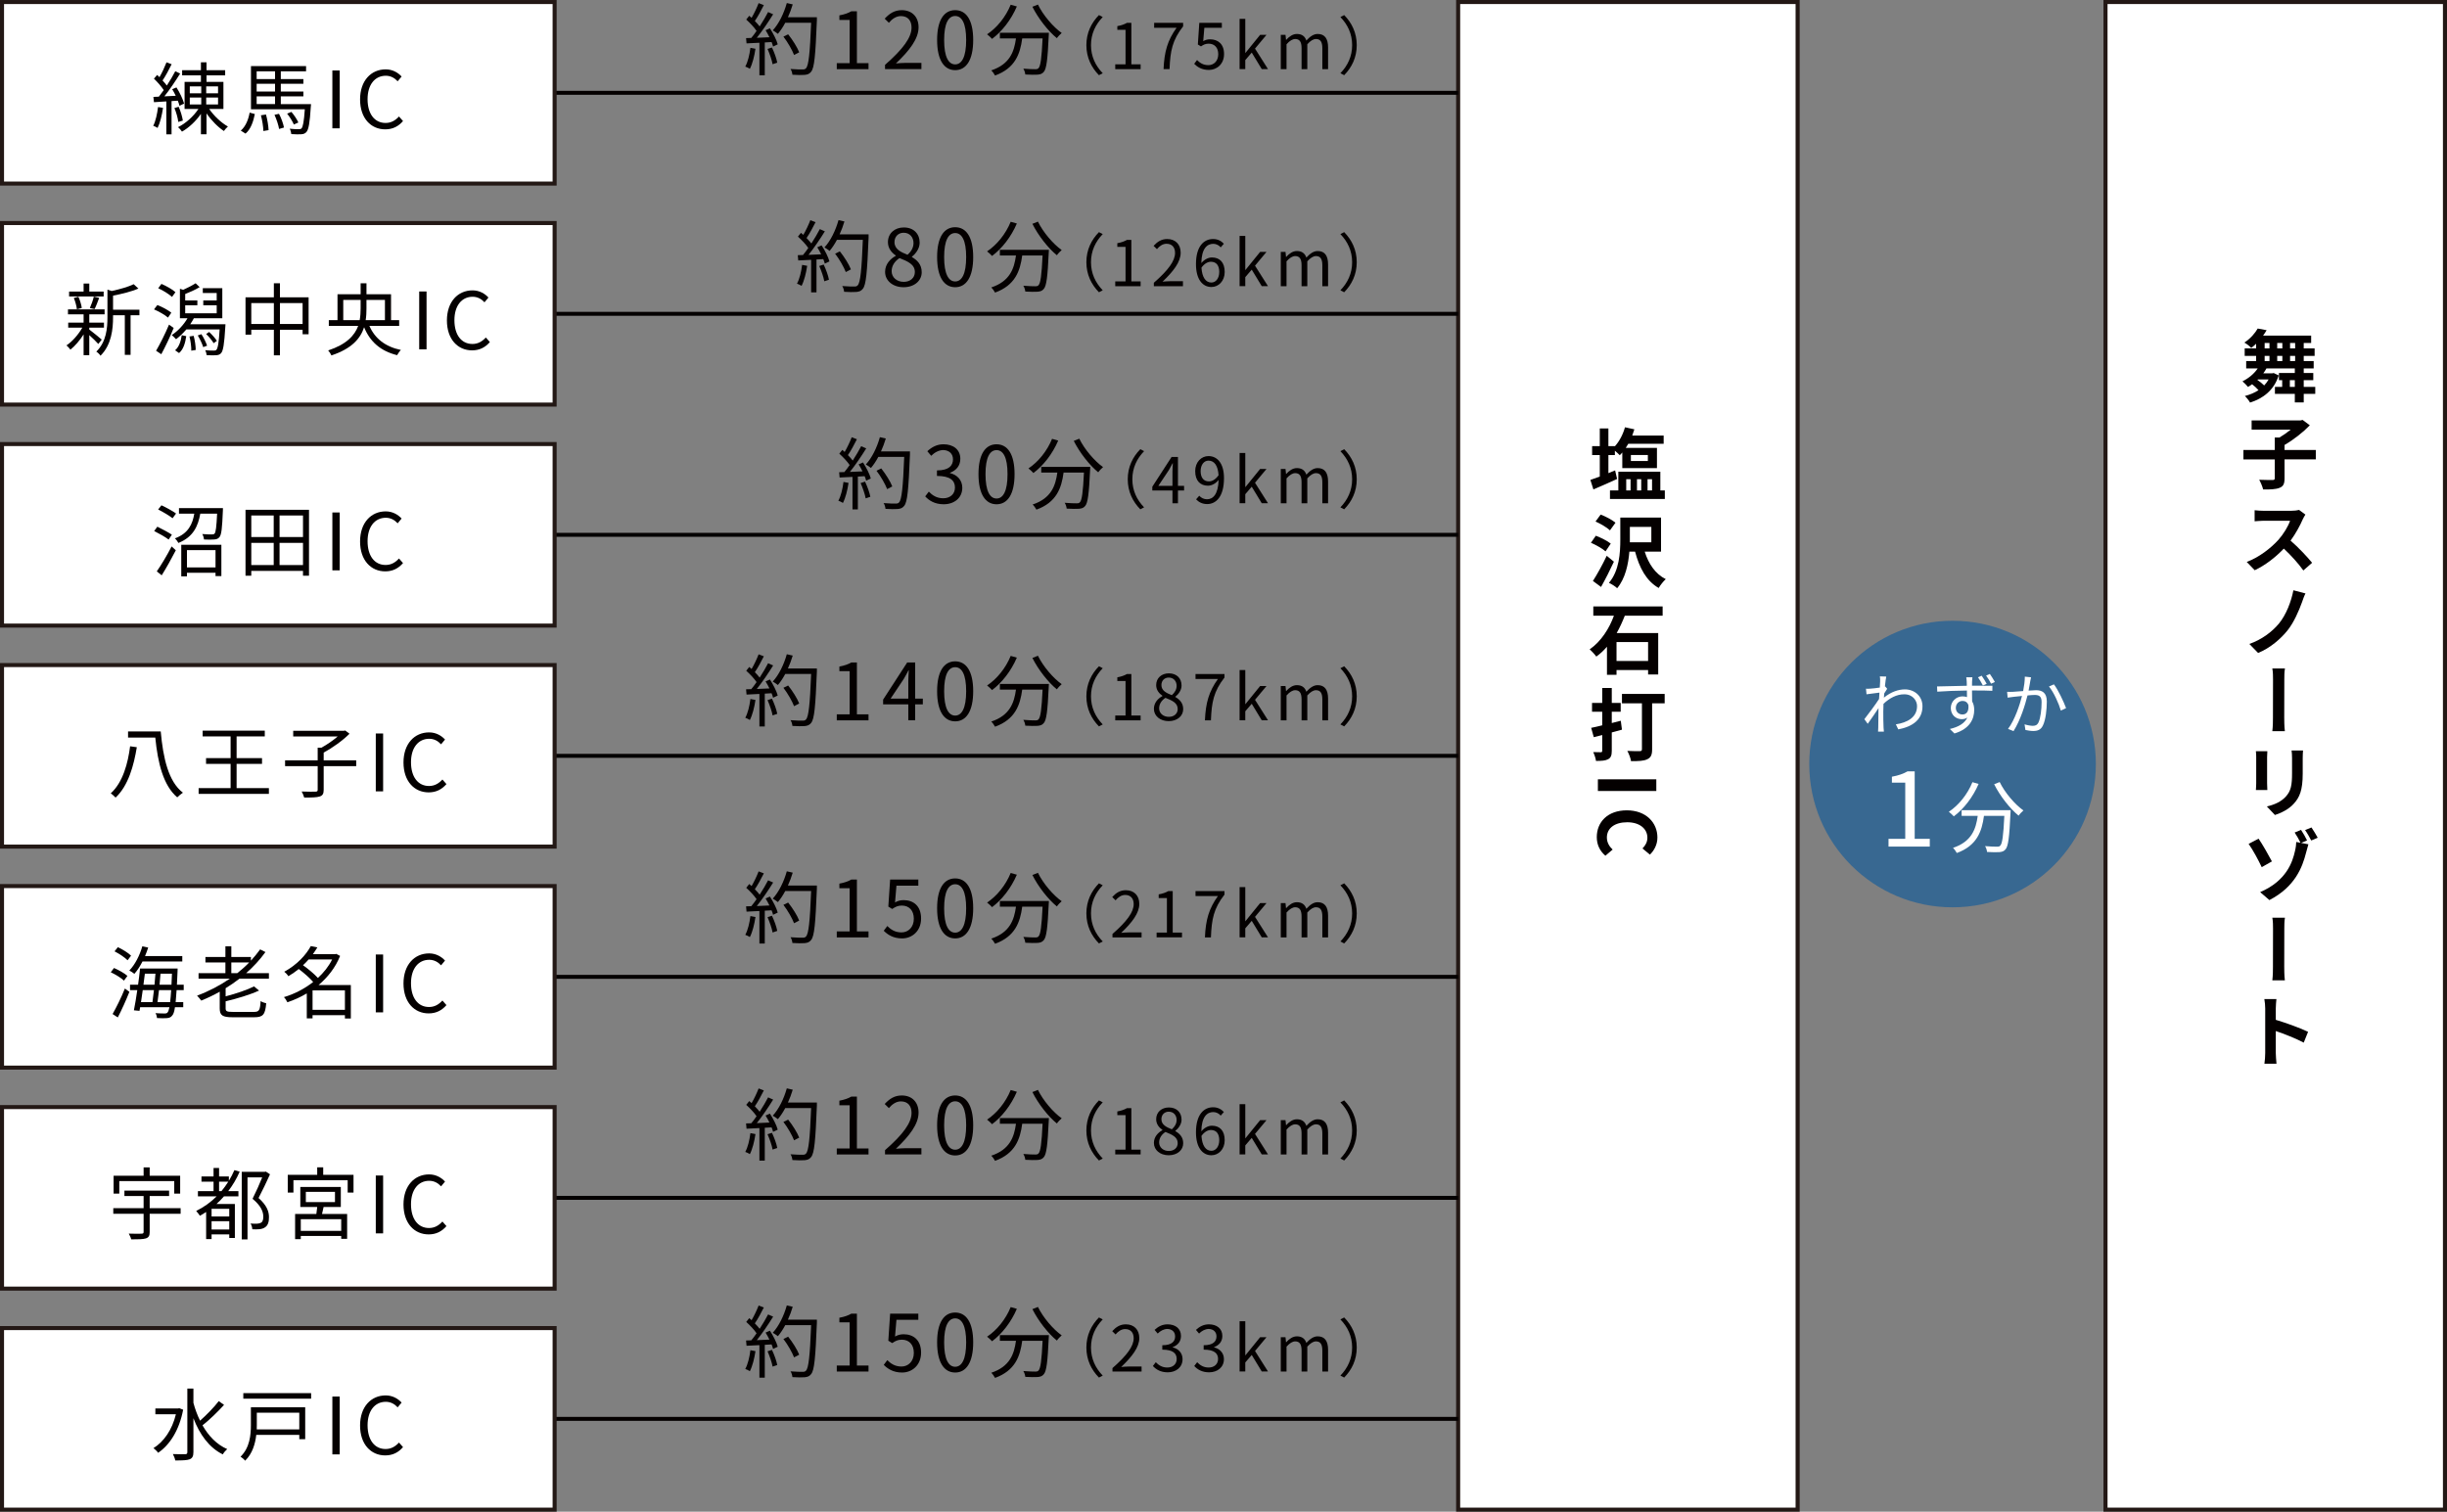 <?xml version="1.0" encoding="UTF-8"?>
<svg xmlns="http://www.w3.org/2000/svg" width="236.753mm" height="146.281mm" version="1.1" viewBox="0 0 671.111 414.655">
  <rect x="0" y="0" width="671.111" height="414.655" fill="#808080" stroke="none"/>
  <!-- Generator: Adobe Illustrator 29.1.0, SVG Export Plug-In . SVG Version: 2.1.0 Build 142)  -->
  <defs>
    <style>
      .st0 {
        fill: none;
        stroke: #040000;
        stroke-width: 1.083px;
      }

      .st0, .st1, .st2 {
        stroke-miterlimit: 10;
      }

      .st3 {
        fill: #1c5f98;
        mix-blend-mode: multiply;
        opacity: .72;
      }

      .st4 {
        isolation: isolate;
      }

      .st1 {
        stroke-width: 1.107px;
      }

      .st1, .st2 {
        stroke: #231815;
      }

      .st1, .st2, .st5 {
        fill: #fff;
      }

      .st2 {
        stroke-width: 1.115px;
      }

      .st6 {
        fill: #040000;
      }
    </style>
  </defs>
  <g class="st4">
    <g id="_レイヤー_1" data-name="レイヤー_1">
      <rect class="st2" x="577.453" y=".558" width="93.101" height="413.54"/>
      <rect class="st2" x="399.912" y=".558" width="93.101" height="413.54"/>
      <g>
        <path class="st6" d="M634.981,108.046h-3.161v2.338h-2.447v-2.338h-5.455v-1.927h1.991v-1.84h-.888v-1.97h4.352v-1.256h-7.772c-.26.455-.542.909-.866,1.342h2.469l.389-.065,1.365.649c-1.3,4.071-4.309,6.344-7.86,7.449-.281-.52-.996-1.429-1.429-1.797,1.386-.368,2.663-.888,3.746-1.602-.455-.52-1.127-1.148-1.754-1.624-.369.26-.736.52-1.127.736-.324-.411-1.061-1.169-1.516-1.537,1.668-.823,3.205-2.078,4.18-3.551h-3.162v-2.014h2.729v-1.407h-3.139v-2.057h3.139v-1.278c-.411.39-.865.78-1.342,1.148-.434-.52-1.321-1.169-1.884-1.472,1.71-1.126,2.944-2.599,3.659-3.854l2.446.455c-.303.52-.628,1.018-.974,1.494h13.186v2.014h-2.035v1.494h2.988v2.057h-2.988v1.407h2.729v2.014h-2.729v1.256h2.62v1.97h-2.62v1.84h3.161v1.927ZM619.11,104.213c.606.411,1.343.996,1.862,1.516.477-.498.866-1.039,1.213-1.646h-2.945l-.13.13ZM621.102,95.574h1.321v-1.494h-1.321v1.494ZM621.102,99.038h1.321v-1.407h-1.321v1.407ZM625.953,95.574v-1.494h-1.408v1.494h1.408ZM624.545,97.631v1.407h1.408v-1.407h-1.408ZM629.373,106.118v-1.84h-1.363v1.84h1.363ZM629.461,94.08h-1.387v1.494h1.387v-1.494ZM629.461,97.631h-1.387v1.407h1.387v-1.407Z"/>
        <path class="st6" d="M635.132,126.016h-8.574v5.196c0,1.494-.324,2.188-1.363,2.599-1.018.411-2.533.477-4.504.455-.174-.758-.672-1.949-1.083-2.663,1.494.065,3.161.065,3.659.065.455,0,.606-.108.606-.498v-5.153h-8.597v-2.577h8.597v-3.421h1.277c1.062-.628,2.165-1.408,3.097-2.166h-10.719v-2.533h13.403l.585-.13,1.971,1.473c-1.842,1.905-4.482,3.984-6.93,5.391v1.386h8.574v2.577Z"/>
        <path class="st6" d="M632.275,141.15c-.152.238-.541.866-.736,1.32-.715,1.646-1.906,3.897-3.334,5.825,2.121,1.819,4.676,4.547,5.91,6.084l-2.403,2.1c-1.364-1.927-3.335-4.092-5.349-5.998-2.251,2.36-5.066,4.568-7.988,5.933l-2.188-2.273c3.443-1.277,6.69-3.854,8.704-6.084,1.407-1.602,2.685-3.703,3.183-5.218h-7.21c-.888,0-2.058.13-2.512.151v-3.031c.585.087,1.884.152,2.512.152h7.47c.932,0,1.775-.108,2.209-.238l1.732,1.278Z"/>
        <path class="st6" d="M631.365,165.14c-.887,2.447-2.273,5.651-4.006,7.795-1.818,2.273-4.763,4.85-8.055,6.171l-2.402-2.468c3.312-1.148,6.148-3.248,8.076-5.543,2.035-2.447,3.421-6.127,4.006-9.181l3.312.866c-.391.758-.693,1.667-.932,2.36Z"/>
        <path class="st6" d="M623.203,200.562c.173-1.321.173-2.945.173-3.789,0-1.451.021-8.596.021-10.437,0-.736,0-2.014-.194-2.966h3.464c-.173.953-.173,2.208-.173,2.966,0,1.84-.021,8.985-.021,10.437,0,.628,0,2.468.173,3.789h-3.442Z"/>
        <path class="st6" d="M621.838,206.061c-.044.476-.065.953-.065,1.602v7.188c0,.541.021,1.364.065,1.862h-3.14c.021-.411.086-1.234.086-1.862v-7.188c0-.368-.021-1.126-.086-1.602h3.14ZM631.625,205.866c-.043.606-.086,1.299-.086,2.144v4.2c0,4.569-.866,6.539-2.469,8.271-1.386,1.559-3.594,2.577-5.152,3.075l-2.209-2.34c2.121-.498,3.896-1.299,5.175-2.684,1.45-1.581,1.731-3.184,1.731-6.496v-4.027c0-.845-.043-1.537-.129-2.144h3.139Z"/>
        <path class="st6" d="M620.3,237.867c-.887-1.885-2.446-4.785-3.594-6.388l2.729-1.429c1.061,1.516,2.879,4.764,3.659,6.235l-2.794,1.581ZM631.105,231.219l1.992.369c-.238.801-.52,1.84-.628,2.273-1.039,4.092-3.053,9.396-10.067,13.034l-2.534-2.187c7.253-3.097,8.899-8.336,9.549-11.26.238-.952.347-1.97.347-2.49l1.169.217c-.411-.887-1.062-2.014-1.603-2.814l1.754-.715c.52.779,1.277,2.079,1.646,2.88l-1.624.692ZM633.942,226.976c.541.779,1.299,2.058,1.71,2.815l-1.775.758c-.454-.867-1.125-2.079-1.688-2.859l1.754-.714Z"/>
        <path class="st6" d="M623.203,268.916c.173-1.321.173-2.945.173-3.789,0-1.451.021-8.597.021-10.438,0-.736,0-2.014-.194-2.966h3.464c-.173.952-.173,2.208-.173,2.966,0,1.841-.021,8.986-.021,10.438,0,.627,0,2.468.173,3.789h-3.442Z"/>
        <path class="st6" d="M631.82,285.998c-2.188-1.169-5.369-2.403-7.665-3.183v6.019c0,.607.108,2.079.194,2.945h-3.312c.131-.822.217-2.1.217-2.945v-12.211c0-.758-.086-1.797-.238-2.576h3.312c-.064.758-.173,1.688-.173,2.576v3.117c2.837.845,6.929,2.339,8.856,3.291l-1.191,2.967Z"/>
      </g>
      <g>
        <path class="st6" d="M443.496,131.386c-2.165.996-4.547,2.035-6.495,2.858l-.823-2.598c.715-.238,1.603-.563,2.577-.931v-5.89h-2.101v-2.446h2.101v-4.85h2.36v4.85h1.775v.043c1.256-1.386,2.23-3.27,2.771-5.218l2.576.562c-.174.585-.368,1.148-.584,1.711h8.617v2.252h-9.7c-.217.39-.455.758-.692,1.126h8.552v5.543h-9.505v-4.287c-.217.281-.455.52-.693.758-.303-.325-.844-.823-1.342-1.234v1.19h-1.775v4.959c.605-.26,1.234-.498,1.84-.758l.541,2.36ZM456.595,134.525v2.339h-15.048v-2.339h2.295v-5.131h11.519v5.131h1.234ZM446.007,134.525h1.191v-3.074h-1.191v3.074ZM447.285,126.449h4.656v-1.646h-4.656v1.646ZM448.953,131.45v3.074h1.169v-3.074h-1.169ZM451.853,131.45v3.074h1.234v-3.074h-1.234Z"/>
        <path class="st6" d="M440.336,151.239c-.846-.758-2.621-1.754-4.006-2.36l1.342-1.927c1.364.52,3.205,1.429,4.092,2.165l-1.428,2.122ZM442.63,154.075c-1.062,2.295-2.317,4.785-3.529,6.929l-2.23-1.646c1.061-1.646,2.598-4.374,3.789-6.907l1.971,1.624ZM441.547,145.48c-.802-.78-2.577-1.819-3.962-2.425l1.406-1.906c1.387.52,3.184,1.473,4.071,2.23l-1.516,2.101ZM451.074,151.304c1.04,3.334,2.924,6.149,5.781,7.557-.648.563-1.516,1.667-1.948,2.425-3.378-1.927-5.283-5.5-6.474-9.981h-1.56c-.281,3.442-1.104,7.362-3.356,10.047-.454-.477-1.602-1.191-2.252-1.473,2.859-3.356,3.119-8.293,3.119-11.844v-6.062h11.172v9.332h-4.482ZM447.004,148.749h5.89v-4.223h-5.89v4.223Z"/>
        <path class="st6" d="M445.618,168.885c-.628,1.603-1.364,3.226-2.229,4.764h11.389v11.367h-2.771v-1.212h-8.661v1.299h-2.62v-7.708c-.887,1.04-1.84,1.927-2.923,2.707-.411-.585-1.277-1.516-1.818-1.992,3.14-2.144,5.413-5.781,6.647-9.224h-5.652v-2.533h19.012v2.533h-10.372ZM452.005,176.117h-8.661v5.196h8.661v-5.196Z"/>
        <path class="st6" d="M444.838,200.15c-.931.26-1.862.52-2.793.758v5.023c0,1.277-.26,1.927-.996,2.317-.736.411-1.775.476-3.335.476-.064-.671-.433-1.732-.758-2.425.867.043,1.775.043,2.058.043.303,0,.411-.108.411-.433v-4.287l-2.316.584-.715-2.555c.866-.173,1.928-.411,3.031-.692v-3.725h-2.793v-2.425h2.793v-4.093h2.62v4.093h2.446v2.425h-2.446v3.097l2.468-.628.325,2.446ZM456.552,192.918h-3.443v12.623c0,1.516-.346,2.273-1.342,2.728-.975.477-2.425.52-4.438.52-.108-.801-.606-2.079-1.019-2.815,1.344.087,2.967.065,3.4.065.433,0,.605-.13.605-.542v-12.58h-5.478v-2.577h11.714v2.577Z"/>
        <path class="st6" d="M454.257,213.769v3.204h-16.023v-3.204h16.023Z"/>
        <path class="st6" d="M446.181,222.278c5.283,0,8.379,3.4,8.379,7.449,0,2.035-.975,3.658-2.057,4.697l-2.035-1.688c.779-.802,1.342-1.732,1.342-2.945,0-2.426-2.078-4.244-5.521-4.244-3.485,0-5.586,1.646-5.586,4.18,0,1.363.649,2.446,1.58,3.312l-1.991,1.688c-1.538-1.321-2.36-3.031-2.36-5.11,0-4.049,2.901-7.34,8.25-7.34Z"/>
      </g>
      <line class="st0" x1="399.912" y1="25.457" x2="152.113" y2="25.457"/>
      <line class="st0" x1="399.912" y1="86.08" x2="152.113" y2="86.08"/>
      <line class="st0" x1="399.912" y1="146.704" x2="152.113" y2="146.704"/>
      <line class="st0" x1="399.912" y1="207.328" x2="152.113" y2="207.328"/>
      <line class="st0" x1="399.912" y1="267.951" x2="152.113" y2="267.951"/>
      <line class="st0" x1="399.912" y1="328.575" x2="152.113" y2="328.575"/>
      <line class="st0" x1="399.912" y1="389.199" x2="152.113" y2="389.199"/>
      <rect class="st1" x=".553" y=".558" width="151.559" height="49.798"/>
      <rect class="st1" x=".553" y="61.181" width="151.559" height="49.798"/>
      <rect class="st1" x=".553" y="121.805" width="151.559" height="49.798"/>
      <rect class="st1" x=".553" y="182.429" width="151.559" height="49.798"/>
      <rect class="st1" x=".553" y="243.052" width="151.559" height="49.798"/>
      <rect class="st1" x=".553" y="303.676" width="151.559" height="49.798"/>
      <rect class="st1" x=".553" y="364.3" width="151.559" height="49.798"/>
      <g>
        <path class="st6" d="M44.712,29.592c-.303,2.036-.801,4.114-1.494,5.5-.238-.195-.888-.477-1.191-.584.671-1.321,1.083-3.27,1.321-5.153l1.364.238ZM47.05,27.73v9.115h-1.429v-9.029l-3.399.216-.152-1.451,1.494-.065c.433-.541.888-1.147,1.342-1.797-.628-.975-1.71-2.209-2.685-3.14l.866-1.018c.217.194.433.39.65.606.714-1.234,1.472-2.879,1.927-4.071l1.408.52c-.736,1.494-1.667,3.248-2.49,4.46.455.476.845.953,1.169,1.386.888-1.343,1.71-2.75,2.317-3.919l1.342.628c-1.234,1.97-2.858,4.417-4.331,6.257l3.118-.152c-.303-.628-.628-1.256-.975-1.818l1.169-.477c.909,1.386,1.775,3.248,2.1,4.438l-1.277.585c-.087-.412-.238-.888-.455-1.386l-1.711.108ZM48.891,33.446c-.108-1.039-.542-2.62-1.061-3.811l1.169-.347c.542,1.191.996,2.75,1.148,3.789l-1.256.368ZM57.378,29.895c1.278,1.884,3.334,3.811,5.132,4.807-.347.303-.845.845-1.104,1.234-1.624-1.061-3.442-2.901-4.763-4.829v5.716h-1.538v-5.586c-1.386,2.014-3.312,3.811-5.196,4.872-.238-.39-.715-.931-1.083-1.234,2.079-.996,4.265-2.966,5.586-4.98h-3.789v-7.427h4.482v-1.797h-5.153v-1.408h5.153v-2.166h1.538v2.166h5.11v1.408h-5.11v1.797h4.633v7.427h-3.897ZM52.052,25.586h3.14v-1.884h-3.14v1.884ZM52.052,28.66h3.14v-1.905h-3.14v1.905ZM59.803,23.702h-3.248v1.884h3.248v-1.884ZM59.803,26.755h-3.248v1.905h3.248v-1.905Z"/>
        <path class="st6" d="M66.038,35.827c1.342-1.147,2.1-3.053,2.425-4.937l1.429.39c-.412,2.014-1.083,4.136-2.555,5.37l-1.299-.823ZM85.309,28.552s-.022.477-.065.693c-.282,4.525-.606,6.301-1.213,6.972-.368.411-.779.563-1.386.606-.563.043-1.646.043-2.75-.043-.043-.412-.195-1.061-.433-1.472,1.061.13,2.079.13,2.447.13.39,0,.606-.043.779-.217.39-.433.671-1.797.91-5.24h-14.767v-11.844h15.113v1.429h-6.929v2.122h6.192v1.299h-6.192v2.122h6.192v1.321h-6.192v2.122h8.293ZM70.39,19.567v2.122h5.045v-2.122h-5.045ZM75.435,22.988h-5.045v2.122h5.045v-2.122ZM70.39,28.552h5.045v-2.122h-5.045v2.122ZM72.945,31.41c.39,1.364.671,3.118.715,4.287l-1.429.238c-.021-1.169-.303-2.923-.671-4.309l1.386-.217ZM76.518,31.216c.628,1.169,1.191,2.771,1.364,3.767l-1.343.39c-.151-.996-.693-2.642-1.255-3.876l1.234-.281ZM80.588,34.16c-.325-.801-1.104-2.079-1.84-2.988l1.169-.477c.779.888,1.581,2.122,1.905,2.901l-1.234.563Z"/>
        <path class="st6" d="M91.153,19.328h2.014v15.871h-2.014v-15.871Z"/>
        <path class="st6" d="M98.753,27.275c0-5.132,3.01-8.25,7.037-8.25,1.927,0,3.442.953,4.352,1.97l-1.083,1.299c-.823-.888-1.884-1.516-3.248-1.516-3.01,0-5.001,2.468-5.001,6.431,0,4.006,1.905,6.517,4.937,6.517,1.516,0,2.663-.671,3.681-1.775l1.104,1.256c-1.256,1.451-2.815,2.273-4.872,2.273-3.941,0-6.907-3.053-6.907-8.206Z"/>
      </g>
      <g>
        <path class="st6" d="M207.193,13.375c-.303,2.035-.823,4.113-1.537,5.499-.26-.194-.91-.498-1.256-.606.714-1.321,1.169-3.248,1.407-5.153l1.386.26ZM211.155,7.767c.91,1.386,1.84,3.227,2.144,4.396l-1.277.606c-.086-.368-.216-.779-.412-1.234l-1.862.108v9.007h-1.472v-8.921l-3.53.173-.13-1.451c.433,0,.931-.022,1.429-.043.477-.562.975-1.234,1.451-1.927-.649-.975-1.819-2.209-2.836-3.118l.823-1.039c.217.173.433.368.649.562.715-1.212,1.473-2.836,1.927-4.027l1.429.542c-.736,1.451-1.646,3.183-2.468,4.352.52.52.974,1.04,1.321,1.494.888-1.364,1.71-2.771,2.316-3.94l1.386.606c-1.256,2.036-2.988,4.59-4.482,6.453,1.083-.043,2.273-.108,3.464-.152-.325-.671-.693-1.342-1.061-1.927l1.191-.52ZM211.718,13.029c.628,1.321,1.256,3.031,1.451,4.157l-1.277.433c-.195-1.125-.801-2.857-1.386-4.2l1.212-.39ZM224.039,5.558c-.39,9.7-.693,13.056-1.581,14.118-.498.628-.975.779-1.797.866-.714.065-2.035.043-3.334-.043-.043-.455-.216-1.147-.52-1.58,1.451.13,2.771.13,3.313.13.411,0,.693-.044.931-.325.715-.736,1.083-4.027,1.408-12.472h-7.102c-.606,1.147-1.299,2.187-2.014,3.031-.303-.26-1.018-.736-1.407-.953,1.667-1.797,3.053-4.633,3.854-7.492l1.624.368c-.368,1.213-.801,2.403-1.321,3.529h7.946v.823ZM217.781,15.085c-.498-1.32-1.71-3.464-2.923-5.045l1.299-.628c1.212,1.516,2.511,3.573,3.031,4.937l-1.408.736Z"/>
        <path class="st6" d="M229.494,17.316h3.529V5.472h-2.814v-1.256c1.407-.26,2.425-.628,3.291-1.126h1.516v14.226h3.183v1.646h-8.704v-1.646Z"/>
        <path class="st6" d="M242.723,17.792c4.98-4.353,7.275-7.514,7.275-10.242,0-1.819-.953-3.14-2.923-3.14-1.299,0-2.425.801-3.291,1.84l-1.147-1.126c1.299-1.407,2.663-2.338,4.677-2.338,2.836,0,4.612,1.862,4.612,4.699,0,3.161-2.49,6.387-6.214,9.917.823-.065,1.797-.151,2.598-.151h4.396v1.71h-9.982v-1.169Z"/>
        <path class="st6" d="M257.012,10.971c0-5.521,1.927-8.185,4.958-8.185,3.009,0,4.937,2.685,4.937,8.185,0,5.521-1.927,8.271-4.937,8.271-3.032,0-4.958-2.75-4.958-8.271ZM264.98,10.971c0-4.633-1.212-6.583-3.009-6.583-1.819,0-3.032,1.949-3.032,6.583,0,4.677,1.213,6.691,3.032,6.691,1.797,0,3.009-2.014,3.009-6.691Z"/>
        <path class="st6" d="M278.88,1.769c-1.559,3.638-4.071,6.864-6.799,8.899-.282-.346-.975-.953-1.364-1.256,2.729-1.818,5.132-4.807,6.474-8.119l1.689.476ZM287.671,8.98s-.021.562-.043.779c-.303,6.647-.628,9.137-1.364,9.96-.455.541-.909.671-1.667.758-.715.065-2.057.021-3.399-.043-.043-.477-.238-1.126-.542-1.603,1.407.13,2.75.151,3.248.151.455,0,.714-.043.909-.281.563-.541.866-2.707,1.126-8.163h-5.586c-.563,4.266-1.949,8.185-7.448,10.177-.216-.411-.671-1.061-1.04-1.407,5.088-1.689,6.279-5.132,6.777-8.77h-4.417v-1.559h13.446ZM284.662,1.25c1.407,2.901,4.179,6.149,6.517,7.794-.411.347-1.018.975-1.321,1.429-2.382-1.927-5.11-5.413-6.712-8.618l1.516-.606Z"/>
        <path class="st6" d="M297.949,12.38c0-3.377,1.368-6.131,3.446-8.244l1.039.537c-1.992,2.061-3.221,4.624-3.221,7.707s1.229,5.646,3.221,7.707l-1.039.537c-2.078-2.113-3.446-4.867-3.446-8.244Z"/>
        <path class="st6" d="M305.866,17.645h2.823v-9.473h-2.251v-1.004c1.125-.208,1.939-.502,2.632-.9h1.212v11.378h2.546v1.316h-6.962v-1.316Z"/>
        <path class="st6" d="M322.684,7.617h-6.148v-1.351h7.949v.952c-2.979,3.828-3.533,6.771-3.724,11.742h-1.645c.208-4.814,1.091-7.88,3.567-11.344Z"/>
        <path class="st6" d="M327.517,17.506l.779-1.039c.728.728,1.646,1.403,3.118,1.403,1.489,0,2.702-1.144,2.702-2.996,0-1.819-1.039-2.893-2.633-2.893-.849,0-1.385.26-2.113.745l-.849-.52.398-5.94h6.183v1.351h-4.797l-.312,3.672c.554-.312,1.126-.502,1.888-.502,2.113,0,3.828,1.247,3.828,4.035s-2.009,4.364-4.157,4.364c-1.974,0-3.187-.832-4.035-1.68Z"/>
        <path class="st6" d="M339.97,5.176h1.559v9.352h.035l4.035-4.971h1.75l-3.152,3.775,3.567,5.629h-1.714l-2.754-4.538-1.768,2.061v2.477h-1.559V5.176Z"/>
        <path class="st6" d="M351.263,9.557h1.299l.139,1.368h.053c.813-.9,1.801-1.61,2.927-1.61,1.438,0,2.217.692,2.598,1.801.97-1.056,1.957-1.801,3.101-1.801,1.939,0,2.857,1.281,2.857,3.689v5.958h-1.576v-5.75c0-1.767-.555-2.511-1.75-2.511-.727,0-1.488.467-2.372,1.438v6.823h-1.576v-5.75c0-1.767-.554-2.511-1.749-2.511-.71,0-1.507.467-2.373,1.438v6.823h-1.576v-9.404Z"/>
        <path class="st6" d="M372.101,12.38c0,3.377-1.369,6.131-3.447,8.244l-1.039-.537c1.992-2.062,3.222-4.624,3.222-7.707s-1.229-5.646-3.222-7.707l1.039-.537c2.078,2.113,3.447,4.867,3.447,8.244Z"/>
      </g>
      <g>
        <path class="st6" d="M221.374,72.916c-.303,2.035-.823,4.113-1.537,5.499-.26-.194-.91-.498-1.256-.606.714-1.321,1.169-3.248,1.407-5.153l1.386.26ZM225.337,67.308c.91,1.386,1.84,3.227,2.144,4.396l-1.277.606c-.086-.368-.216-.779-.412-1.234l-1.862.108v9.007h-1.473v-8.921l-3.529.173-.13-1.451c.433,0,.931-.022,1.429-.043.477-.562.975-1.234,1.451-1.927-.649-.975-1.819-2.209-2.836-3.118l.823-1.039c.217.173.433.368.649.562.715-1.212,1.473-2.836,1.927-4.027l1.429.542c-.736,1.451-1.646,3.183-2.468,4.352.52.52.974,1.04,1.321,1.494.888-1.364,1.71-2.771,2.316-3.94l1.386.606c-1.256,2.036-2.988,4.59-4.482,6.453,1.083-.043,2.273-.108,3.464-.152-.325-.671-.693-1.342-1.061-1.927l1.191-.52ZM225.899,72.57c.628,1.321,1.256,3.031,1.451,4.157l-1.277.433c-.195-1.125-.801-2.857-1.386-4.2l1.212-.39ZM238.22,65.099c-.39,9.7-.693,13.056-1.581,14.118-.498.628-.975.779-1.797.866-.714.065-2.035.043-3.334-.043-.043-.455-.216-1.147-.52-1.58,1.451.13,2.771.13,3.313.13.411,0,.693-.044.931-.325.715-.736,1.083-4.027,1.408-12.472h-7.102c-.606,1.147-1.299,2.187-2.014,3.031-.303-.26-1.018-.736-1.407-.953,1.667-1.797,3.053-4.633,3.854-7.492l1.624.368c-.368,1.213-.801,2.403-1.321,3.529h7.946v.823ZM231.962,74.626c-.498-1.32-1.71-3.464-2.923-5.045l1.299-.628c1.212,1.516,2.512,3.573,3.031,4.937l-1.408.736Z"/>
        <path class="st6" d="M242.744,74.562c0-2.122,1.473-3.595,2.923-4.374v-.108c-1.169-.801-2.144-1.992-2.144-3.659,0-2.425,1.862-4.027,4.352-4.027,2.707,0,4.352,1.732,4.352,4.179,0,1.667-1.169,3.097-2.122,3.833v.108c1.386.801,2.685,1.992,2.685,4.157,0,2.317-1.992,4.114-4.98,4.114-2.923,0-5.067-1.775-5.067-4.222ZM250.907,74.626c0-2.122-1.949-2.923-4.201-3.832-1.277.822-2.165,2.078-2.165,3.594,0,1.689,1.407,2.923,3.313,2.923,1.818,0,3.053-1.104,3.053-2.685ZM250.539,66.68c0-1.559-.996-2.836-2.707-2.836-1.451,0-2.512,1.039-2.512,2.576,0,1.905,1.711,2.729,3.573,3.464,1.083-.953,1.646-2.035,1.646-3.205Z"/>
        <path class="st6" d="M257.012,70.512c0-5.521,1.927-8.185,4.958-8.185,3.009,0,4.937,2.685,4.937,8.185,0,5.521-1.927,8.271-4.937,8.271-3.032,0-4.958-2.75-4.958-8.271ZM264.98,70.512c0-4.633-1.212-6.583-3.009-6.583-1.819,0-3.032,1.949-3.032,6.583,0,4.677,1.213,6.691,3.032,6.691,1.797,0,3.009-2.014,3.009-6.691Z"/>
        <path class="st6" d="M278.88,61.31c-1.559,3.638-4.071,6.864-6.799,8.899-.282-.346-.975-.953-1.364-1.256,2.729-1.818,5.132-4.807,6.474-8.119l1.689.476ZM287.67,68.521s-.021.562-.043.779c-.303,6.647-.628,9.137-1.364,9.96-.455.541-.909.671-1.667.758-.715.065-2.057.021-3.399-.043-.043-.477-.238-1.126-.542-1.603,1.407.13,2.75.151,3.248.151.455,0,.714-.043.909-.281.563-.541.866-2.707,1.126-8.163h-5.586c-.563,4.266-1.949,8.185-7.448,10.177-.216-.411-.671-1.061-1.039-1.407,5.088-1.689,6.279-5.132,6.777-8.77h-4.417v-1.559h13.446ZM284.661,60.791c1.407,2.901,4.179,6.149,6.517,7.794-.411.347-1.018.975-1.321,1.429-2.382-1.927-5.11-5.413-6.712-8.618l1.516-.606Z"/>
        <path class="st6" d="M297.949,71.921c0-3.377,1.368-6.131,3.446-8.244l1.039.537c-1.992,2.061-3.221,4.624-3.221,7.707s1.229,5.646,3.221,7.707l-1.039.537c-2.078-2.113-3.446-4.867-3.446-8.244Z"/>
        <path class="st6" d="M305.865,77.186h2.823v-9.473h-2.251v-1.004c1.125-.208,1.939-.502,2.632-.9h1.212v11.378h2.546v1.316h-6.962v-1.316Z"/>
        <path class="st6" d="M316.449,77.567c3.983-3.48,5.819-6.009,5.819-8.191,0-1.455-.762-2.511-2.338-2.511-1.039,0-1.94.641-2.632,1.472l-.918-.9c1.039-1.126,2.13-1.871,3.741-1.871,2.269,0,3.689,1.489,3.689,3.758,0,2.528-1.992,5.109-4.971,7.932.658-.052,1.438-.121,2.079-.121h3.516v1.368h-7.984v-.936Z"/>
        <path class="st6" d="M334.791,67.851c-.502-.605-1.264-.97-2.043-.97-1.732,0-3.204,1.334-3.273,5.282.779-.952,1.888-1.541,2.892-1.541,2.147,0,3.516,1.333,3.516,3.983,0,2.459-1.663,4.122-3.637,4.122-2.442,0-4.243-2.095-4.243-6.287,0-4.971,2.234-6.875,4.693-6.875,1.316,0,2.269.554,2.961,1.299l-.866.987ZM334.392,74.606c0-1.715-.745-2.806-2.286-2.806-.796,0-1.766.45-2.598,1.628.19,2.632,1.143,4.07,2.736,4.07,1.212,0,2.147-1.161,2.147-2.892Z"/>
        <path class="st6" d="M339.97,64.717h1.559v9.352h.035l4.035-4.971h1.749l-3.152,3.775,3.567,5.629h-1.714l-2.754-4.538-1.767,2.061v2.477h-1.559v-13.786Z"/>
        <path class="st6" d="M351.263,69.098h1.299l.139,1.368h.052c.813-.9,1.802-1.61,2.927-1.61,1.438,0,2.217.692,2.598,1.801.971-1.056,1.957-1.801,3.101-1.801,1.939,0,2.857,1.281,2.857,3.689v5.958h-1.575v-5.75c0-1.767-.555-2.511-1.75-2.511-.727,0-1.489.467-2.373,1.438v6.823h-1.576v-5.75c0-1.767-.554-2.511-1.748-2.511-.711,0-1.508.467-2.373,1.438v6.823h-1.576v-9.404Z"/>
        <path class="st6" d="M372.1,71.921c0,3.377-1.368,6.131-3.446,8.244l-1.039-.537c1.991-2.062,3.221-4.624,3.221-7.707s-1.229-5.646-3.221-7.707l1.039-.537c2.078,2.113,3.446,4.867,3.446,8.244Z"/>
      </g>
      <g>
        <path class="st6" d="M232.719,132.457c-.303,2.035-.823,4.113-1.537,5.499-.26-.194-.91-.498-1.256-.606.714-1.321,1.169-3.248,1.407-5.153l1.386.26ZM236.682,126.849c.91,1.386,1.84,3.227,2.144,4.396l-1.277.606c-.086-.368-.216-.779-.412-1.234l-1.862.108v9.007h-1.472v-8.921l-3.53.173-.13-1.451c.433,0,.931-.022,1.429-.043.477-.562.975-1.234,1.451-1.927-.649-.975-1.819-2.209-2.836-3.118l.823-1.039c.217.173.433.368.649.562.715-1.212,1.473-2.836,1.927-4.027l1.429.542c-.736,1.451-1.646,3.183-2.468,4.352.52.52.974,1.04,1.321,1.494.888-1.364,1.71-2.771,2.316-3.94l1.386.606c-1.256,2.036-2.988,4.59-4.482,6.453,1.083-.043,2.273-.108,3.464-.152-.325-.671-.693-1.342-1.061-1.927l1.191-.52ZM237.245,132.111c.628,1.321,1.256,3.031,1.451,4.157l-1.277.433c-.195-1.125-.801-2.857-1.386-4.2l1.212-.39ZM249.565,124.64c-.39,9.7-.693,13.056-1.581,14.118-.498.628-.975.779-1.797.866-.714.065-2.035.043-3.334-.043-.043-.455-.216-1.147-.52-1.58,1.451.13,2.771.13,3.313.13.411,0,.693-.044.931-.325.715-.736,1.083-4.027,1.408-12.472h-7.102c-.606,1.147-1.299,2.187-2.014,3.031-.303-.26-1.018-.736-1.407-.953,1.667-1.797,3.053-4.633,3.854-7.492l1.624.368c-.368,1.213-.801,2.403-1.321,3.529h7.946v.823ZM243.307,134.167c-.498-1.32-1.71-3.464-2.923-5.045l1.299-.628c1.212,1.516,2.511,3.573,3.031,4.937l-1.408.736Z"/>
        <path class="st6" d="M253.743,136.159l.996-1.299c.931.974,2.144,1.818,3.94,1.818,1.884,0,3.227-1.126,3.227-2.944,0-1.905-1.278-3.183-4.937-3.183v-1.516c3.27,0,4.396-1.321,4.396-3.031,0-1.538-1.04-2.512-2.685-2.555-1.277.043-2.403.693-3.291,1.581l-1.061-1.256c1.191-1.104,2.598-1.906,4.439-1.906,2.663,0,4.612,1.429,4.612,3.984,0,1.927-1.147,3.205-2.836,3.833v.086c1.884.434,3.378,1.862,3.378,4.027,0,2.837-2.274,4.525-5.088,4.525-2.49,0-4.049-1.039-5.088-2.165Z"/>
        <path class="st6" d="M268.358,130.053c0-5.521,1.927-8.185,4.958-8.185,3.009,0,4.937,2.685,4.937,8.185,0,5.521-1.927,8.271-4.937,8.271-3.032,0-4.958-2.75-4.958-8.271ZM276.325,130.053c0-4.633-1.212-6.583-3.009-6.583-1.819,0-3.032,1.949-3.032,6.583,0,4.677,1.213,6.691,3.032,6.691,1.797,0,3.009-2.014,3.009-6.691Z"/>
        <path class="st6" d="M290.225,120.851c-1.559,3.638-4.071,6.864-6.799,8.899-.282-.346-.975-.953-1.364-1.256,2.729-1.818,5.132-4.807,6.474-8.119l1.689.476ZM299.016,128.062s-.021.562-.043.779c-.303,6.647-.628,9.137-1.364,9.96-.455.541-.909.671-1.667.758-.715.065-2.057.021-3.399-.043-.043-.477-.238-1.126-.542-1.603,1.407.13,2.75.151,3.248.151.455,0,.714-.043.909-.281.563-.541.866-2.707,1.126-8.163h-5.586c-.563,4.266-1.949,8.185-7.448,10.177-.216-.411-.671-1.061-1.04-1.407,5.088-1.689,6.279-5.132,6.777-8.77h-4.417v-1.559h13.446ZM296.006,120.332c1.407,2.901,4.179,6.149,6.517,7.794-.411.347-1.018.975-1.321,1.429-2.382-1.927-5.11-5.413-6.712-8.618l1.516-.606Z"/>
        <path class="st6" d="M309.294,131.462c0-3.377,1.368-6.131,3.446-8.244l1.039.537c-1.992,2.061-3.221,4.624-3.221,7.707s1.229,5.646,3.221,7.707l-1.039.537c-2.078-2.113-3.446-4.867-3.446-8.244Z"/>
        <path class="st6" d="M324.744,134.545h-1.68v3.498h-1.507v-3.498h-5.525v-1.04l5.282-8.157h1.75v7.932h1.68v1.265ZM321.558,133.281v-3.896c0-.624.069-1.646.104-2.304h-.069c-.312.624-.658,1.247-1.022,1.871l-2.892,4.33h3.879Z"/>
        <path class="st6" d="M328.902,135.982c.537.606,1.316.97,2.13.97,1.646,0,3.065-1.351,3.187-5.3-.762.953-1.854,1.576-2.927,1.576-2.113,0-3.498-1.368-3.498-4.001,0-2.459,1.663-4.122,3.637-4.122,2.442,0,4.26,2.009,4.26,6.044,0,5.144-2.217,7.118-4.606,7.118-1.368,0-2.338-.554-3.048-1.299l.866-.987ZM334.202,130.354c-.173-2.615-1.143-4.001-2.771-4.001-1.212,0-2.147,1.144-2.147,2.875,0,1.715.762,2.823,2.269,2.823.849,0,1.801-.485,2.65-1.697Z"/>
        <path class="st6" d="M339.97,124.258h1.559v9.352h.035l4.035-4.971h1.749l-3.152,3.775,3.567,5.629h-1.714l-2.754-4.538-1.767,2.061v2.477h-1.559v-13.786Z"/>
        <path class="st6" d="M351.263,128.639h1.299l.139,1.368h.052c.813-.9,1.802-1.61,2.927-1.61,1.438,0,2.217.692,2.598,1.801.971-1.056,1.957-1.801,3.101-1.801,1.939,0,2.857,1.281,2.857,3.689v5.958h-1.575v-5.75c0-1.767-.555-2.511-1.75-2.511-.727,0-1.489.467-2.373,1.438v6.823h-1.576v-5.75c0-1.767-.554-2.511-1.748-2.511-.711,0-1.508.467-2.373,1.438v6.823h-1.576v-9.404Z"/>
        <path class="st6" d="M372.1,131.462c0,3.377-1.368,6.131-3.446,8.244l-1.039-.537c1.991-2.062,3.221-4.624,3.221-7.707s-1.229-5.646-3.221-7.707l1.039-.537c2.078,2.113,3.446,4.867,3.446,8.244Z"/>
      </g>
      <g>
        <path class="st6" d="M207.193,191.998c-.303,2.035-.823,4.113-1.537,5.499-.26-.194-.91-.498-1.256-.606.714-1.321,1.169-3.248,1.407-5.153l1.386.26ZM211.155,186.39c.91,1.386,1.84,3.227,2.144,4.396l-1.277.606c-.086-.368-.216-.779-.412-1.234l-1.862.108v9.007h-1.472v-8.921l-3.53.173-.13-1.451c.433,0,.931-.022,1.429-.043.477-.562.975-1.234,1.451-1.927-.649-.975-1.819-2.209-2.836-3.118l.823-1.039c.217.173.433.368.649.562.715-1.212,1.473-2.836,1.927-4.027l1.429.542c-.736,1.451-1.646,3.183-2.468,4.352.52.52.974,1.04,1.321,1.494.888-1.364,1.71-2.771,2.316-3.94l1.386.606c-1.256,2.036-2.988,4.59-4.482,6.453,1.083-.043,2.273-.108,3.464-.152-.325-.671-.693-1.342-1.061-1.927l1.191-.52ZM211.718,191.652c.628,1.321,1.256,3.031,1.451,4.157l-1.277.433c-.195-1.125-.801-2.857-1.386-4.2l1.212-.39ZM224.039,184.181c-.39,9.7-.693,13.056-1.581,14.118-.498.628-.975.779-1.797.866-.714.065-2.035.043-3.334-.043-.043-.455-.216-1.147-.52-1.58,1.451.13,2.771.13,3.313.13.411,0,.693-.044.931-.325.715-.736,1.083-4.027,1.408-12.472h-7.102c-.606,1.147-1.299,2.187-2.014,3.031-.303-.26-1.018-.736-1.407-.953,1.667-1.797,3.053-4.633,3.854-7.492l1.624.368c-.368,1.213-.801,2.403-1.321,3.529h7.946v.823ZM217.781,193.708c-.498-1.32-1.71-3.464-2.923-5.045l1.299-.628c1.212,1.516,2.511,3.573,3.031,4.937l-1.408.736Z"/>
        <path class="st6" d="M229.494,195.939h3.529v-11.844h-2.814v-1.256c1.407-.26,2.425-.628,3.291-1.126h1.516v14.226h3.183v1.646h-8.704v-1.646Z"/>
        <path class="st6" d="M253.094,193.21h-2.101v4.374h-1.883v-4.374h-6.907v-1.299l6.604-10.198h2.187v9.917h2.101v1.58ZM249.11,191.63v-4.872c0-.779.086-2.057.13-2.88h-.087c-.39.78-.823,1.559-1.277,2.339l-3.616,5.413h4.85Z"/>
        <path class="st6" d="M257.012,189.595c0-5.521,1.927-8.185,4.958-8.185,3.009,0,4.937,2.685,4.937,8.185,0,5.521-1.927,8.271-4.937,8.271-3.032,0-4.958-2.75-4.958-8.271ZM264.98,189.595c0-4.633-1.212-6.583-3.009-6.583-1.819,0-3.032,1.949-3.032,6.583,0,4.677,1.213,6.691,3.032,6.691,1.797,0,3.009-2.014,3.009-6.691Z"/>
        <path class="st6" d="M278.88,180.392c-1.559,3.638-4.071,6.864-6.799,8.899-.282-.346-.975-.953-1.364-1.256,2.729-1.818,5.132-4.807,6.474-8.119l1.689.476ZM287.671,187.603s-.021.562-.043.779c-.303,6.647-.628,9.137-1.364,9.96-.455.541-.909.671-1.667.758-.715.065-2.057.021-3.399-.043-.043-.477-.238-1.126-.542-1.603,1.407.13,2.75.151,3.248.151.455,0,.714-.043.909-.281.563-.541.866-2.707,1.126-8.163h-5.586c-.563,4.266-1.949,8.185-7.448,10.177-.216-.411-.671-1.061-1.04-1.407,5.088-1.689,6.279-5.132,6.777-8.77h-4.417v-1.559h13.446ZM284.662,179.873c1.407,2.901,4.179,6.149,6.517,7.794-.411.347-1.018.975-1.321,1.429-2.382-1.927-5.11-5.413-6.712-8.618l1.516-.606Z"/>
        <path class="st6" d="M297.949,191.003c0-3.377,1.368-6.131,3.446-8.244l1.039.537c-1.992,2.061-3.221,4.624-3.221,7.707s1.229,5.646,3.221,7.707l-1.039.537c-2.078-2.113-3.446-4.867-3.446-8.244Z"/>
        <path class="st6" d="M305.866,196.268h2.823v-9.473h-2.251v-1.004c1.125-.208,1.939-.502,2.632-.9h1.212v11.378h2.546v1.316h-6.962v-1.316Z"/>
        <path class="st6" d="M316.466,194.432c0-1.697,1.178-2.875,2.338-3.498v-.087c-.935-.641-1.714-1.593-1.714-2.927,0-1.939,1.489-3.221,3.481-3.221,2.165,0,3.481,1.386,3.481,3.342,0,1.334-.935,2.477-1.697,3.065v.087c1.108.641,2.148,1.593,2.148,3.325,0,1.853-1.594,3.291-3.983,3.291-2.338,0-4.053-1.42-4.053-3.377ZM322.996,194.484c0-1.697-1.559-2.338-3.36-3.065-1.022.658-1.732,1.663-1.732,2.875,0,1.351,1.125,2.338,2.65,2.338,1.455,0,2.442-.883,2.442-2.147ZM322.701,188.128c0-1.247-.797-2.269-2.165-2.269-1.16,0-2.009.831-2.009,2.061,0,1.524,1.368,2.183,2.857,2.771.866-.762,1.316-1.628,1.316-2.563Z"/>
        <path class="st6" d="M334.029,186.241h-6.148v-1.351h7.949v.952c-2.979,3.828-3.533,6.771-3.724,11.742h-1.645c.208-4.814,1.091-7.88,3.567-11.344Z"/>
        <path class="st6" d="M339.97,183.799h1.559v9.352h.035l4.035-4.971h1.75l-3.152,3.775,3.567,5.629h-1.714l-2.754-4.538-1.768,2.061v2.477h-1.559v-13.786Z"/>
        <path class="st6" d="M351.263,188.18h1.299l.139,1.368h.053c.813-.9,1.801-1.61,2.927-1.61,1.438,0,2.217.692,2.598,1.801.97-1.056,1.957-1.801,3.101-1.801,1.939,0,2.857,1.281,2.857,3.689v5.958h-1.576v-5.75c0-1.767-.555-2.511-1.75-2.511-.727,0-1.488.467-2.372,1.438v6.823h-1.576v-5.75c0-1.767-.554-2.511-1.749-2.511-.71,0-1.507.467-2.373,1.438v6.823h-1.576v-9.404Z"/>
        <path class="st6" d="M372.101,191.003c0,3.377-1.369,6.131-3.447,8.244l-1.039-.537c1.992-2.062,3.222-4.624,3.222-7.707s-1.229-5.646-3.222-7.707l1.039-.537c2.078,2.113,3.447,4.867,3.447,8.244Z"/>
      </g>
      <g>
        <path class="st6" d="M207.193,251.539c-.303,2.035-.823,4.113-1.537,5.5-.26-.195-.91-.498-1.256-.607.714-1.32,1.169-3.248,1.407-5.152l1.386.26ZM211.155,245.931c.91,1.386,1.84,3.226,2.144,4.396l-1.277.606c-.086-.368-.216-.78-.412-1.234l-1.862.108v9.008h-1.472v-8.922l-3.53.174-.13-1.451c.433,0,.931-.021,1.429-.043.477-.562.975-1.234,1.451-1.927-.649-.975-1.819-2.208-2.836-3.118l.823-1.039c.217.173.433.367.649.562.715-1.213,1.473-2.836,1.927-4.027l1.429.541c-.736,1.451-1.646,3.184-2.468,4.353.52.521.974,1.04,1.321,1.494.888-1.364,1.71-2.771,2.316-3.94l1.386.605c-1.256,2.035-2.988,4.591-4.482,6.453,1.083-.043,2.273-.108,3.464-.152-.325-.671-.693-1.342-1.061-1.926l1.191-.521ZM211.718,251.193c.628,1.321,1.256,3.031,1.451,4.157l-1.277.434c-.195-1.127-.801-2.859-1.386-4.201l1.212-.39ZM224.039,243.723c-.39,9.699-.693,13.057-1.581,14.117-.498.627-.975.779-1.797.865-.714.065-2.035.044-3.334-.043-.043-.455-.216-1.147-.52-1.58,1.451.129,2.771.129,3.313.129.411,0,.693-.043.931-.324.715-.736,1.083-4.027,1.408-12.472h-7.102c-.606,1.147-1.299,2.187-2.014,3.031-.303-.26-1.018-.735-1.407-.952,1.667-1.797,3.053-4.634,3.854-7.492l1.624.368c-.368,1.212-.801,2.403-1.321,3.529h7.946v.823ZM217.781,253.249c-.498-1.321-1.71-3.464-2.923-5.045l1.299-.628c1.212,1.516,2.511,3.572,3.031,4.938l-1.408.735Z"/>
        <path class="st6" d="M229.494,255.48h3.529v-11.844h-2.814v-1.256c1.407-.26,2.425-.628,3.291-1.126h1.516v14.226h3.183v1.646h-8.704v-1.646Z"/>
        <path class="st6" d="M242.377,255.307l.974-1.299c.91.908,2.057,1.753,3.897,1.753,1.862,0,3.378-1.429,3.378-3.745,0-2.273-1.299-3.617-3.292-3.617-1.061,0-1.732.326-2.642.932l-1.061-.649.498-7.427h7.73v1.689h-5.998l-.39,4.59c.693-.39,1.407-.628,2.36-.628,2.642,0,4.785,1.56,4.785,5.045s-2.512,5.456-5.196,5.456c-2.468,0-3.984-1.039-5.045-2.1Z"/>
        <path class="st6" d="M257.012,249.135c0-5.521,1.927-8.184,4.958-8.184,3.009,0,4.937,2.685,4.937,8.184,0,5.521-1.927,8.271-4.937,8.271-3.032,0-4.958-2.75-4.958-8.271ZM264.98,249.135c0-4.633-1.212-6.582-3.009-6.582-1.819,0-3.032,1.949-3.032,6.582,0,4.678,1.213,6.691,3.032,6.691,1.797,0,3.009-2.014,3.009-6.691Z"/>
        <path class="st6" d="M278.88,239.934c-1.559,3.637-4.071,6.863-6.799,8.898-.282-.346-.975-.953-1.364-1.256,2.729-1.818,5.132-4.807,6.474-8.119l1.689.477ZM287.671,247.144s-.021.562-.043.779c-.303,6.647-.628,9.138-1.364,9.96-.455.541-.909.672-1.667.758-.715.064-2.057.021-3.399-.043-.043-.477-.238-1.127-.542-1.603,1.407.13,2.75.151,3.248.151.455,0,.714-.043.909-.281.563-.541.866-2.707,1.126-8.163h-5.586c-.563,4.266-1.949,8.185-7.448,10.177-.216-.412-.671-1.061-1.04-1.408,5.088-1.688,6.279-5.131,6.777-8.769h-4.417v-1.559h13.446ZM284.662,239.414c1.407,2.9,4.179,6.148,6.517,7.795-.411.346-1.018.974-1.321,1.428-2.382-1.926-5.11-5.412-6.712-8.617l1.516-.605Z"/>
        <path class="st6" d="M297.949,250.544c0-3.378,1.368-6.131,3.446-8.243l1.039.536c-1.992,2.062-3.221,4.624-3.221,7.707s1.229,5.646,3.221,7.706l-1.039.537c-2.078-2.112-3.446-4.866-3.446-8.243Z"/>
        <path class="st6" d="M305.104,256.19c3.983-3.48,5.819-6.01,5.819-8.191,0-1.455-.762-2.512-2.338-2.512-1.039,0-1.94.641-2.632,1.473l-.918-.9c1.039-1.126,2.13-1.871,3.741-1.871,2.269,0,3.689,1.49,3.689,3.759,0,2.528-1.992,5.108-4.971,7.932.658-.052,1.438-.121,2.079-.121h3.516v1.368h-7.984v-.936Z"/>
        <path class="st6" d="M317.211,255.809h2.823v-9.473h-2.251v-1.005c1.125-.208,1.939-.503,2.632-.901h1.212v11.379h2.546v1.316h-6.962v-1.316Z"/>
        <path class="st6" d="M334.029,245.782h-6.148v-1.352h7.949v.953c-2.979,3.828-3.533,6.771-3.724,11.742h-1.645c.208-4.814,1.091-7.88,3.567-11.344Z"/>
        <path class="st6" d="M339.97,243.34h1.559v9.352h.035l4.035-4.971h1.75l-3.152,3.775,3.567,5.629h-1.714l-2.754-4.537-1.768,2.061v2.477h-1.559v-13.785Z"/>
        <path class="st6" d="M351.263,247.721h1.299l.139,1.369h.053c.813-.901,1.801-1.611,2.927-1.611,1.438,0,2.217.693,2.598,1.801.97-1.057,1.957-1.801,3.101-1.801,1.939,0,2.857,1.281,2.857,3.689v5.957h-1.576v-5.75c0-1.766-.555-2.512-1.75-2.512-.727,0-1.488.469-2.372,1.438v6.824h-1.576v-5.75c0-1.766-.554-2.512-1.749-2.512-.71,0-1.507.469-2.373,1.438v6.824h-1.576v-9.404Z"/>
        <path class="st6" d="M372.101,250.544c0,3.377-1.369,6.131-3.447,8.243l-1.039-.537c1.992-2.061,3.222-4.623,3.222-7.706s-1.229-5.646-3.222-7.707l1.039-.536c2.078,2.112,3.447,4.865,3.447,8.243Z"/>
      </g>
      <g>
        <path class="st6" d="M207.193,311.08c-.303,2.035-.823,4.113-1.537,5.5-.26-.195-.91-.498-1.256-.607.714-1.32,1.169-3.248,1.407-5.152l1.386.26ZM211.155,305.472c.91,1.386,1.84,3.226,2.144,4.396l-1.277.606c-.086-.368-.216-.78-.412-1.234l-1.862.108v9.008h-1.472v-8.922l-3.53.174-.13-1.451c.433,0,.931-.021,1.429-.043.477-.562.975-1.234,1.451-1.927-.649-.975-1.819-2.208-2.836-3.118l.823-1.039c.217.173.433.367.649.562.715-1.213,1.473-2.836,1.927-4.027l1.429.541c-.736,1.451-1.646,3.184-2.468,4.353.52.521.974,1.04,1.321,1.494.888-1.364,1.71-2.771,2.316-3.94l1.386.605c-1.256,2.035-2.988,4.591-4.482,6.453,1.083-.043,2.273-.108,3.464-.152-.325-.671-.693-1.342-1.061-1.926l1.191-.521ZM211.718,310.734c.628,1.321,1.256,3.031,1.451,4.157l-1.277.434c-.195-1.127-.801-2.859-1.386-4.201l1.212-.39ZM224.039,303.264c-.39,9.699-.693,13.057-1.581,14.117-.498.627-.975.779-1.797.865-.714.065-2.035.044-3.334-.043-.043-.455-.216-1.147-.52-1.58,1.451.129,2.771.129,3.313.129.411,0,.693-.043.931-.324.715-.736,1.083-4.027,1.408-12.472h-7.102c-.606,1.147-1.299,2.187-2.014,3.031-.303-.26-1.018-.735-1.407-.952,1.667-1.797,3.053-4.634,3.854-7.492l1.624.368c-.368,1.212-.801,2.403-1.321,3.529h7.946v.823ZM217.781,312.79c-.498-1.321-1.71-3.464-2.923-5.045l1.299-.628c1.212,1.516,2.511,3.572,3.031,4.938l-1.408.735Z"/>
        <path class="st6" d="M229.494,315.021h3.529v-11.844h-2.814v-1.256c1.407-.26,2.425-.628,3.291-1.126h1.516v14.226h3.183v1.646h-8.704v-1.646Z"/>
        <path class="st6" d="M242.723,315.496c4.98-4.352,7.275-7.513,7.275-10.24,0-1.819-.953-3.141-2.923-3.141-1.299,0-2.425.802-3.291,1.841l-1.147-1.126c1.299-1.407,2.663-2.338,4.677-2.338,2.836,0,4.612,1.861,4.612,4.698,0,3.161-2.49,6.388-6.214,9.917.823-.065,1.797-.152,2.598-.152h4.396v1.711h-9.982v-1.17Z"/>
        <path class="st6" d="M257.012,308.676c0-5.521,1.927-8.184,4.958-8.184,3.009,0,4.937,2.685,4.937,8.184,0,5.521-1.927,8.271-4.937,8.271-3.032,0-4.958-2.75-4.958-8.271ZM264.98,308.676c0-4.633-1.212-6.582-3.009-6.582-1.819,0-3.032,1.949-3.032,6.582,0,4.678,1.213,6.691,3.032,6.691,1.797,0,3.009-2.014,3.009-6.691Z"/>
        <path class="st6" d="M278.88,299.475c-1.559,3.637-4.071,6.863-6.799,8.898-.282-.346-.975-.953-1.364-1.256,2.729-1.818,5.132-4.807,6.474-8.119l1.689.477ZM287.671,306.685s-.021.562-.043.779c-.303,6.647-.628,9.138-1.364,9.96-.455.541-.909.672-1.667.758-.715.064-2.057.021-3.399-.043-.043-.477-.238-1.127-.542-1.603,1.407.13,2.75.151,3.248.151.455,0,.714-.043.909-.281.563-.541.866-2.707,1.126-8.163h-5.586c-.563,4.266-1.949,8.185-7.448,10.177-.216-.412-.671-1.061-1.04-1.408,5.088-1.688,6.279-5.131,6.777-8.769h-4.417v-1.559h13.446ZM284.662,298.955c1.407,2.9,4.179,6.148,6.517,7.795-.411.346-1.018.974-1.321,1.428-2.382-1.926-5.11-5.412-6.712-8.617l1.516-.605Z"/>
        <path class="st6" d="M297.949,310.085c0-3.378,1.368-6.131,3.446-8.243l1.039.536c-1.992,2.062-3.221,4.624-3.221,7.707s1.229,5.646,3.221,7.706l-1.039.537c-2.078-2.112-3.446-4.866-3.446-8.243Z"/>
        <path class="st6" d="M305.866,315.35h2.823v-9.473h-2.251v-1.005c1.125-.208,1.939-.503,2.632-.901h1.212v11.379h2.546v1.316h-6.962v-1.316Z"/>
        <path class="st6" d="M316.466,313.514c0-1.697,1.178-2.875,2.338-3.498v-.086c-.935-.642-1.714-1.594-1.714-2.928,0-1.939,1.489-3.221,3.481-3.221,2.165,0,3.481,1.385,3.481,3.342,0,1.334-.935,2.477-1.697,3.066v.086c1.108.641,2.148,1.594,2.148,3.325,0,1.853-1.594,3.29-3.983,3.29-2.338,0-4.053-1.42-4.053-3.377ZM322.996,313.567c0-1.697-1.559-2.338-3.36-3.066-1.022.658-1.732,1.663-1.732,2.875,0,1.352,1.125,2.338,2.65,2.338,1.455,0,2.442-.883,2.442-2.146ZM322.701,307.21c0-1.247-.797-2.269-2.165-2.269-1.16,0-2.009.831-2.009,2.061,0,1.524,1.368,2.182,2.857,2.771.866-.762,1.316-1.629,1.316-2.563Z"/>
        <path class="st6" d="M334.791,306.016c-.502-.607-1.264-.971-2.043-.971-1.732,0-3.204,1.334-3.273,5.282.779-.952,1.888-1.541,2.892-1.541,2.148,0,3.516,1.333,3.516,3.983,0,2.459-1.663,4.121-3.637,4.121-2.442,0-4.243-2.096-4.243-6.286,0-4.971,2.234-6.876,4.693-6.876,1.316,0,2.269.555,2.961,1.299l-.866.988ZM334.393,312.77c0-1.715-.745-2.806-2.286-2.806-.796,0-1.766.45-2.598,1.628.19,2.633,1.143,4.07,2.736,4.07,1.212,0,2.147-1.161,2.147-2.893Z"/>
        <path class="st6" d="M339.97,302.881h1.559v9.352h.035l4.035-4.971h1.75l-3.152,3.775,3.567,5.629h-1.714l-2.754-4.537-1.768,2.061v2.477h-1.559v-13.785Z"/>
        <path class="st6" d="M351.263,307.262h1.299l.139,1.369h.053c.813-.901,1.801-1.611,2.927-1.611,1.438,0,2.217.693,2.598,1.801.97-1.057,1.957-1.801,3.101-1.801,1.939,0,2.857,1.281,2.857,3.689v5.957h-1.576v-5.75c0-1.766-.555-2.512-1.75-2.512-.727,0-1.488.469-2.372,1.438v6.824h-1.576v-5.75c0-1.766-.554-2.512-1.749-2.512-.71,0-1.507.469-2.373,1.438v6.824h-1.576v-9.404Z"/>
        <path class="st6" d="M372.101,310.085c0,3.377-1.369,6.131-3.447,8.243l-1.039-.537c1.992-2.061,3.222-4.623,3.222-7.706s-1.229-5.646-3.222-7.707l1.039-.536c2.078,2.112,3.447,4.865,3.447,8.243Z"/>
      </g>
      <g>
        <path class="st6" d="M207.193,370.621c-.303,2.035-.823,4.113-1.537,5.5-.26-.195-.91-.498-1.256-.607.714-1.32,1.169-3.248,1.407-5.152l1.386.26ZM211.155,365.013c.91,1.386,1.84,3.226,2.144,4.396l-1.277.606c-.086-.368-.216-.78-.412-1.234l-1.862.108v9.008h-1.472v-8.922l-3.53.174-.13-1.451c.433,0,.931-.021,1.429-.043.477-.562.975-1.234,1.451-1.927-.649-.975-1.819-2.208-2.836-3.118l.823-1.039c.217.173.433.367.649.562.715-1.213,1.473-2.836,1.927-4.027l1.429.541c-.736,1.451-1.646,3.184-2.468,4.353.52.521.974,1.04,1.321,1.494.888-1.364,1.71-2.771,2.316-3.94l1.386.605c-1.256,2.035-2.988,4.591-4.482,6.453,1.083-.043,2.273-.108,3.464-.152-.325-.671-.693-1.342-1.061-1.926l1.191-.521ZM211.718,370.275c.628,1.321,1.256,3.031,1.451,4.157l-1.277.434c-.195-1.127-.801-2.859-1.386-4.201l1.212-.39ZM224.039,362.805c-.39,9.699-.693,13.057-1.581,14.117-.498.627-.975.779-1.797.865-.714.065-2.035.044-3.334-.043-.043-.455-.216-1.147-.52-1.58,1.451.129,2.771.129,3.313.129.411,0,.693-.043.931-.324.715-.736,1.083-4.027,1.408-12.472h-7.102c-.606,1.147-1.299,2.187-2.014,3.031-.303-.26-1.018-.735-1.407-.952,1.667-1.797,3.053-4.634,3.854-7.492l1.624.368c-.368,1.212-.801,2.403-1.321,3.529h7.946v.823ZM217.781,372.331c-.498-1.321-1.71-3.464-2.923-5.045l1.299-.628c1.212,1.516,2.511,3.572,3.031,4.938l-1.408.735Z"/>
        <path class="st6" d="M229.494,374.562h3.529v-11.844h-2.814v-1.256c1.407-.26,2.425-.628,3.291-1.126h1.516v14.226h3.183v1.646h-8.704v-1.646Z"/>
        <path class="st6" d="M242.377,374.389l.974-1.299c.91.908,2.057,1.753,3.897,1.753,1.862,0,3.378-1.429,3.378-3.745,0-2.273-1.299-3.617-3.292-3.617-1.061,0-1.732.326-2.642.932l-1.061-.649.498-7.427h7.73v1.689h-5.998l-.39,4.59c.693-.39,1.407-.628,2.36-.628,2.642,0,4.785,1.56,4.785,5.045s-2.512,5.456-5.196,5.456c-2.468,0-3.984-1.039-5.045-2.1Z"/>
        <path class="st6" d="M257.012,368.217c0-5.521,1.927-8.184,4.958-8.184,3.009,0,4.937,2.685,4.937,8.184,0,5.521-1.927,8.271-4.937,8.271-3.032,0-4.958-2.75-4.958-8.271ZM264.98,368.217c0-4.633-1.212-6.582-3.009-6.582-1.819,0-3.032,1.949-3.032,6.582,0,4.678,1.213,6.691,3.032,6.691,1.797,0,3.009-2.014,3.009-6.691Z"/>
        <path class="st6" d="M278.88,359.016c-1.559,3.637-4.071,6.863-6.799,8.898-.282-.346-.975-.953-1.364-1.256,2.729-1.818,5.132-4.807,6.474-8.119l1.689.477ZM287.671,366.226s-.021.562-.043.779c-.303,6.647-.628,9.138-1.364,9.96-.455.541-.909.672-1.667.758-.715.064-2.057.021-3.399-.043-.043-.477-.238-1.127-.542-1.603,1.407.13,2.75.151,3.248.151.455,0,.714-.043.909-.281.563-.541.866-2.707,1.126-8.163h-5.586c-.563,4.266-1.949,8.185-7.448,10.177-.216-.412-.671-1.061-1.04-1.408,5.088-1.688,6.279-5.131,6.777-8.769h-4.417v-1.559h13.446ZM284.662,358.496c1.407,2.9,4.179,6.148,6.517,7.795-.411.346-1.018.974-1.321,1.428-2.382-1.926-5.11-5.412-6.712-8.617l1.516-.605Z"/>
        <path class="st6" d="M297.949,369.626c0-3.378,1.368-6.131,3.446-8.243l1.039.536c-1.992,2.062-3.221,4.624-3.221,7.707s1.229,5.646,3.221,7.706l-1.039.537c-2.078-2.112-3.446-4.866-3.446-8.243Z"/>
        <path class="st6" d="M305.104,375.272c3.983-3.48,5.819-6.01,5.819-8.191,0-1.455-.762-2.512-2.338-2.512-1.039,0-1.94.641-2.632,1.473l-.918-.9c1.039-1.126,2.13-1.871,3.741-1.871,2.269,0,3.689,1.49,3.689,3.759,0,2.528-1.992,5.108-4.971,7.932.658-.052,1.438-.121,2.079-.121h3.516v1.368h-7.984v-.936Z"/>
        <path class="st6" d="M316.19,374.7l.796-1.039c.745.779,1.715,1.454,3.152,1.454,1.507,0,2.581-.9,2.581-2.354,0-1.524-1.021-2.546-3.949-2.546v-1.213c2.615,0,3.516-1.057,3.516-2.424,0-1.23-.832-2.01-2.148-2.044-1.021.034-1.922.554-2.632,1.265l-.849-1.005c.953-.884,2.078-1.524,3.55-1.524,2.13,0,3.689,1.144,3.689,3.188,0,1.541-.918,2.562-2.269,3.064v.07c1.507.346,2.702,1.488,2.702,3.221,0,2.27-1.818,3.619-4.07,3.619-1.992,0-3.239-.83-4.07-1.731Z"/>
        <path class="st6" d="M327.535,374.7l.796-1.039c.745.779,1.715,1.454,3.152,1.454,1.507,0,2.581-.9,2.581-2.354,0-1.524-1.021-2.546-3.949-2.546v-1.213c2.615,0,3.516-1.057,3.516-2.424,0-1.23-.832-2.01-2.148-2.044-1.021.034-1.922.554-2.632,1.265l-.849-1.005c.953-.884,2.079-1.524,3.55-1.524,2.13,0,3.689,1.144,3.689,3.188,0,1.541-.918,2.562-2.269,3.064v.07c1.507.346,2.702,1.488,2.702,3.221,0,2.27-1.818,3.619-4.07,3.619-1.992,0-3.239-.83-4.07-1.731Z"/>
        <path class="st6" d="M339.97,362.422h1.559v9.352h.035l4.035-4.971h1.75l-3.152,3.775,3.567,5.629h-1.714l-2.754-4.537-1.768,2.061v2.477h-1.559v-13.785Z"/>
        <path class="st6" d="M351.263,366.803h1.299l.139,1.369h.053c.813-.901,1.801-1.611,2.927-1.611,1.438,0,2.217.693,2.598,1.801.97-1.057,1.957-1.801,3.101-1.801,1.939,0,2.857,1.281,2.857,3.689v5.957h-1.576v-5.75c0-1.766-.555-2.512-1.75-2.512-.727,0-1.488.469-2.372,1.438v6.824h-1.576v-5.75c0-1.766-.554-2.512-1.749-2.512-.71,0-1.507.469-2.373,1.438v6.824h-1.576v-9.404Z"/>
        <path class="st6" d="M372.101,369.626c0,3.377-1.369,6.131-3.447,8.243l-1.039-.537c1.992-2.061,3.222-4.623,3.222-7.706s-1.229-5.646-3.222-7.707l1.039-.536c2.078,2.112,3.447,4.865,3.447,8.243Z"/>
      </g>
      <g>
        <path class="st6" d="M26.958,94.351c-.455-.542-1.559-1.603-2.469-2.425v5.5h-1.559v-5.694c-1.061,1.667-2.404,3.226-3.616,4.179-.26-.368-.736-.888-1.083-1.169,1.559-1.018,3.27-2.967,4.352-4.872h-3.875v-1.364h4.222v-2.274h-4.287v-1.364h10.046v1.364h-4.201v2.274h4.027v1.364h-4.027v.52c.823.606,2.923,2.317,3.421,2.771l-.953,1.191ZM28.43,81.316h-9.484v-1.342h3.984v-2.188h1.559v2.188h3.941v1.342ZM21.09,84.845c-.086-.844-.433-2.144-.844-3.118l1.256-.325c.455.975.823,2.252.931,3.075l-1.343.368ZM24.641,84.499c.39-.866.888-2.208,1.083-3.139l1.472.346c-.411,1.083-.844,2.295-1.256,3.075l-1.299-.282ZM38.239,86.469h-2.425v10.87h-1.581v-10.87h-3.226v.542c0,3.226-.412,7.557-3.443,10.566-.195-.346-.779-.91-1.147-1.126,2.75-2.685,3.053-6.431,3.053-9.462v-7.535l1.169.368c2.208-.476,4.634-1.169,6.02-1.862l1.299,1.19c-1.84.823-4.547,1.473-6.95,1.949v3.854h7.232v1.516Z"/>
        <path class="st6" d="M46.076,87.119c-.801-.714-2.468-1.667-3.833-2.252l.91-1.191c1.32.498,3.009,1.407,3.832,2.101l-.909,1.342ZM47.635,89.955c-.953,2.382-2.295,5.153-3.399,7.21l-1.429-.953c1.018-1.732,2.49-4.633,3.551-7.167l1.278.909ZM47.18,81.446c-.823-.758-2.446-1.776-3.789-2.382l.888-1.191c1.343.585,3.032,1.516,3.833,2.273l-.931,1.299ZM61.838,88.938s-.021.476-.043.692c-.282,4.785-.585,6.583-1.148,7.232-.368.411-.779.541-1.386.584-.52.043-1.537.021-2.577-.022-.043-.39-.195-.996-.411-1.364,1.018.108,1.97.108,2.338.108s.563-.021.736-.216c.39-.412.671-1.884.888-5.586h-9.137c-.888,1.04-1.862,1.971-2.815,2.685-.26-.282-.844-.888-1.169-1.147,1.667-1.104,3.248-2.771,4.309-4.612h-2.079v-8.076l.909.281c1.169-.52,2.533-1.234,3.399-1.797l1.104,1.061c-1.212.736-2.729,1.407-3.962,1.884v1.775h3.334v1.321h-3.334v2.187h8.639v-2.187h-3.681v-1.321h3.681v-2.057h-3.811v-1.321h5.348v8.25h-7.794c-.303.562-.628,1.104-.996,1.646h9.657ZM48.024,96.083c1.083-.91,1.602-2.533,1.819-4.135l1.234.26c-.26,1.797-.736,3.594-1.97,4.633l-1.083-.758ZM53.113,92.12c.346,1.234.563,2.858.563,3.876l-1.213.195c.022-1.04-.173-2.642-.498-3.897l1.148-.173ZM55.234,91.666c.65.974,1.278,2.295,1.559,3.161l-1.061.39c-.26-.866-.888-2.209-1.494-3.205l.996-.346ZM58.591,94.134c-.412-.714-1.278-1.775-2.057-2.512l.823-.562c.823.758,1.71,1.753,2.122,2.446l-.888.628Z"/>
        <path class="st6" d="M84.637,81.554v10.134h-1.646v-1.234h-6.214v7.015h-1.667v-7.015h-6.193v1.342h-1.581v-10.242h7.773v-3.854h1.667v3.854h7.86ZM75.11,88.872v-5.737h-6.193v5.737h6.193ZM82.992,88.872v-5.737h-6.214v5.737h6.214Z"/>
        <path class="st6" d="M101.309,89.392c1.494,3.443,4.352,5.716,8.639,6.604-.347.325-.801.996-1.04,1.429-4.525-1.126-7.427-3.681-9.05-7.665-.996,3.096-3.399,5.889-8.964,7.73-.151-.368-.584-1.04-.888-1.364,5.023-1.667,7.253-4.092,8.228-6.734h-8.055v-1.581h2.382v-7.102h6.344v-3.009h1.603v3.009h6.734v7.102h2.23v1.581h-8.163ZM98.645,87.812c.195-1.061.26-2.144.26-3.205v-2.338h-4.763v5.543h4.503ZM100.507,82.269v2.338c0,1.061-.043,2.144-.217,3.205h5.283v-5.543h-5.066Z"/>
        <path class="st6" d="M114.97,79.952h2.014v15.871h-2.014v-15.871Z"/>
        <path class="st6" d="M122.57,87.898c0-5.131,3.01-8.25,7.037-8.25,1.927,0,3.442.953,4.352,1.971l-1.083,1.299c-.823-.888-1.884-1.516-3.248-1.516-3.01,0-5.001,2.468-5.001,6.431,0,4.006,1.905,6.518,4.937,6.518,1.516,0,2.663-.671,3.681-1.775l1.104,1.256c-1.256,1.45-2.815,2.273-4.872,2.273-3.941,0-6.907-3.053-6.907-8.207Z"/>
      </g>
      <g>
        <path class="st6" d="M46.249,148.002c-.866-.671-2.62-1.667-3.962-2.338l.866-1.191c1.299.628,3.074,1.581,3.984,2.187l-.888,1.343ZM43.001,156.728c1.147-1.624,2.815-4.417,4.071-6.842l1.147,1.061c-1.147,2.23-2.62,4.872-3.876,6.864l-1.342-1.083ZM47.332,142.156c-.866-.693-2.62-1.732-3.962-2.403l.909-1.147c1.321.606,3.097,1.581,4.006,2.251l-.953,1.299ZM61.146,139.385s0,.498-.021.714c-.195,4.829-.39,6.626-.953,7.254-.368.433-.78.584-1.429.628-.584.064-1.689.064-2.793,0-.043-.477-.217-1.083-.477-1.494,1.126.108,2.208.108,2.598.108.368,0,.606-.022.78-.238.325-.347.52-1.797.693-5.457h-4.612c-.606,3.378-1.884,6.387-5.998,8.033-.195-.368-.628-.974-.974-1.255,3.724-1.342,4.85-3.962,5.326-6.777h-4.2v-1.516h12.06ZM49.713,149.431h10.999v8.596h-1.602v-.91h-7.838v.975h-1.559v-8.661ZM51.272,150.904v4.742h7.838v-4.742h-7.838Z"/>
        <path class="st6" d="M84.746,139.839v18.08h-1.646v-1.321h-14.183v1.321h-1.581v-18.08h17.409ZM68.918,141.398v5.911h6.149v-5.911h-6.149ZM68.918,154.996h6.149v-6.084h-6.149v6.084ZM83.1,141.398h-6.431v5.911h6.431v-5.911ZM83.1,154.996v-6.084h-6.431v6.084h6.431Z"/>
        <path class="st6" d="M91.153,140.575h2.014v15.871h-2.014v-15.871Z"/>
        <path class="st6" d="M98.753,148.522c0-5.132,3.01-8.25,7.037-8.25,1.927,0,3.442.953,4.352,1.97l-1.083,1.299c-.823-.888-1.884-1.516-3.248-1.516-3.01,0-5.001,2.468-5.001,6.431,0,4.006,1.905,6.517,4.937,6.517,1.516,0,2.663-.671,3.681-1.775l1.104,1.256c-1.256,1.451-2.815,2.273-4.872,2.273-3.941,0-6.907-3.053-6.907-8.206Z"/>
      </g>
      <g>
        <path class="st6" d="M37.524,204.967c-.823,4.98-2.317,10.544-5.824,13.814-.303-.325-.91-.888-1.321-1.169,3.356-3.031,4.72-8.336,5.305-12.905l1.84.26ZM44.084,200.636c.65,7.34,2.122,13.771,6.084,16.802-.477.304-1.169.889-1.559,1.277-3.811-3.247-5.326-9.375-6.019-16.39h-7.47v-1.689h8.964Z"/>
        <path class="st6" d="M73.747,216.182v1.581h-19.271v-1.581h8.769v-6.647h-6.733v-1.581h6.733v-5.954h-7.665v-1.581h17.04v1.581h-7.729v5.954h6.972v1.581h-6.972v6.647h8.855Z"/>
        <path class="st6" d="M97.693,210.163h-8.92v6.474c0,1.082-.282,1.58-1.083,1.84-.801.26-2.208.304-4.265.282-.13-.454-.412-1.19-.693-1.646,1.732.064,3.334.064,3.789.043.476-.021.606-.13.606-.52v-6.474h-8.942v-1.602h8.942v-3.464h1.018c1.537-.844,3.205-1.992,4.46-3.075h-12.19v-1.559h13.879l.39-.087,1.169.888c-1.84,1.862-4.677,3.876-7.08,5.175v2.122h8.92v1.602Z"/>
        <path class="st6" d="M103.062,201.199h2.014v15.872h-2.014v-15.872Z"/>
        <path class="st6" d="M110.662,209.145c0-5.131,3.01-8.25,7.037-8.25,1.927,0,3.442.953,4.352,1.971l-1.083,1.299c-.823-.888-1.884-1.516-3.248-1.516-3.01,0-5.001,2.468-5.001,6.431,0,4.006,1.905,6.518,4.937,6.518,1.516,0,2.663-.672,3.681-1.775l1.104,1.256c-1.256,1.45-2.815,2.273-4.872,2.273-3.941,0-6.907-3.053-6.907-8.207Z"/>
      </g>
      <g>
        <path class="st6" d="M33.994,268.991c-.736-.736-2.317-1.689-3.616-2.296l.888-1.169c1.299.562,2.901,1.451,3.681,2.165l-.953,1.3ZM30.877,278.149c.974-1.689,2.382-4.525,3.377-6.994l1.234.91c-.91,2.295-2.122,4.98-3.183,7.016l-1.429-.932ZM34.99,263.404c-.736-.758-2.295-1.797-3.573-2.446l.91-1.148c1.277.607,2.858,1.56,3.616,2.339l-.953,1.256ZM39.083,263.729c-.671,1.32-1.429,2.49-2.23,3.398-.303-.26-.996-.714-1.386-.908,1.559-1.604,2.836-4.115,3.572-6.648l1.603.348c-.26.801-.542,1.58-.866,2.338h10.22v1.473h-10.913ZM48.436,271.588c-.086,1.32-.173,2.403-.26,3.291h2.079v1.408h-2.273c-.173,1.212-.411,1.883-.714,2.229-.39.542-.823.692-1.472.758-.628.065-1.689.044-2.75-.021-.021-.411-.152-.996-.412-1.343,1.126.087,2.101.087,2.512.087.39,0,.628-.044.823-.304.173-.216.347-.648.498-1.406h-8.033l-.173.995-1.538-.151c.303-1.451.628-3.465.931-5.543h-1.992v-1.473h2.208c.216-1.559.411-3.096.541-4.438h10.307s-.021.563-.021.736c-.065,1.386-.13,2.599-.173,3.702h1.862v1.473h-1.949ZM39.148,271.588c-.151,1.147-.325,2.273-.477,3.291h3.14c.13-.953.282-2.1.412-3.291h-3.075ZM39.732,267.084c-.108.975-.238,1.992-.39,3.031h3.031c.108-1.039.195-2.078.26-3.031h-2.901ZM46.661,274.879c.108-.865.195-1.949.282-3.291h-3.334c-.13,1.213-.282,2.338-.412,3.291h3.464ZM47.029,270.116c.043-.909.087-1.905.13-3.031h-3.14c-.065.953-.173,1.992-.26,3.031h3.27Z"/>
        <path class="st6" d="M65.67,268.449c-1.191.931-2.468,1.819-3.789,2.62v2.23c2.923-.758,5.976-1.797,7.795-2.729l1.364,1.147c-2.447,1.126-5.954,2.187-9.159,2.944v1.928c0,.801.325.975,1.97.975h5.803c1.429,0,1.667-.455,1.819-2.967.412.281,1.061.498,1.537.605-.281,3.075-.823,3.833-3.291,3.833h-5.911c-2.771,0-3.551-.498-3.551-2.446v-4.568c-1.624.931-3.334,1.731-5.066,2.446-.26-.368-.801-1.018-1.148-1.364,3.183-1.169,6.236-2.771,8.986-4.655h-8.574v-1.516h7.362v-2.923h-5.478v-1.516h5.478v-2.924h1.624v2.924h5.37v1.018c.909-.996,1.754-2.014,2.533-3.096l1.451.735c-1.516,2.101-3.313,4.05-5.283,5.781h6.236v1.516h-8.076ZM65.086,266.933c1.147-.909,2.251-1.884,3.248-2.923h-4.893v2.923h1.646Z"/>
        <path class="st6" d="M96.221,279.383h-1.624v-.91h-8.877v.867h-1.581v-6.842c-1.732,1.018-3.529,1.84-5.327,2.424-.195-.433-.606-1.104-.953-1.406,2.75-.802,5.586-2.23,8.033-4.158-.953-1.104-2.533-2.49-3.962-3.551-.866.693-1.797,1.364-2.836,1.971-.216-.368-.758-.953-1.126-1.234,3.551-1.928,6.02-4.699,7.275-7.037l1.797.368c-.368.606-.779,1.234-1.234,1.862h6.105l.303-.087,1.061.563c-1.277,3.204-3.399,5.867-5.911,7.989h8.856v9.181ZM84.637,263.188c-.477.541-.974,1.082-1.537,1.58,1.451,1.018,3.096,2.403,4.092,3.486,1.602-1.473,2.966-3.184,3.897-5.066h-6.452ZM94.597,277.001v-5.327h-8.877v5.327h8.877Z"/>
        <path class="st6" d="M103.062,261.823h2.014v15.871h-2.014v-15.871Z"/>
        <path class="st6" d="M110.662,269.77c0-5.132,3.01-8.25,7.037-8.25,1.927,0,3.442.953,4.352,1.971l-1.083,1.299c-.823-.888-1.884-1.516-3.248-1.516-3.01,0-5.001,2.469-5.001,6.431,0,4.006,1.905,6.518,4.937,6.518,1.516,0,2.663-.671,3.681-1.776l1.104,1.256c-1.256,1.451-2.815,2.273-4.872,2.273-3.941,0-6.907-3.053-6.907-8.205Z"/>
      </g>
      <g>
        <path class="st6" d="M49.541,332.948h-8.488v5.002c0,1.018-.26,1.494-1.061,1.754-.758.238-2.035.26-4.005.26-.087-.455-.433-1.147-.671-1.58,1.559.064,3.075.043,3.486.021.455-.021.584-.108.584-.477v-4.98h-8.314v-1.537h8.314v-3.334h-5.262v-1.494h12.255v1.494h-5.327v3.334h8.488v1.537ZM32.717,327.405h-1.559v-4.893h8.228v-2.295h1.667v2.295h8.358v4.893h-1.624v-3.421h-15.07v3.421Z"/>
        <path class="st6" d="M65.735,321.385c-.844,1.971-1.927,3.746-3.14,5.349h2.793v1.429h-3.962c-.65.736-1.321,1.451-2.057,2.101h5.045v9.311h-1.537v-.975h-4.85v1.278h-1.494v-7.428c-.542.369-1.126.715-1.71,1.039-.195-.324-.715-.995-1.018-1.32,2.1-1.039,3.984-2.381,5.608-4.006h-5.132v-1.429h4.287v-2.599h-3.312v-1.429h3.312v-2.317h1.516v2.317h2.685v1.19c.584-.931,1.061-1.904,1.516-2.922l1.451.41ZM62.878,331.584h-4.85v2.1h4.85v-2.1ZM62.878,337.256v-2.273h-4.85v2.273h4.85ZM60.734,326.734c.671-.823,1.321-1.688,1.884-2.599h-2.534v2.599h.65ZM74.05,322.121c-.909,2.035-2.1,4.504-3.14,6.496,2.273,2.014,2.858,3.703,2.858,5.24.021,1.32-.303,2.316-1.104,2.814-.39.281-.909.434-1.451.498-.584.064-1.342.064-2.014.021-.021-.455-.195-1.126-.477-1.58.715.064,1.364.086,1.841.043.368-.021.736-.108,1.018-.26.476-.26.649-.91.628-1.689,0-1.363-.671-2.988-2.945-4.871.931-1.841,1.949-4.136,2.642-5.868h-4.027v17.019h-1.581v-18.556h6.344l.26-.065,1.147.758Z"/>
        <path class="st6" d="M96.957,322.252v4.871h-1.603v-3.377h-14.875v3.377h-1.559v-4.871h8.076v-2.058h1.646v2.058h8.314ZM88.751,331.086c-.151.648-.303,1.32-.433,1.904h6.886v6.821h-1.624v-.78h-11.086v.867h-1.559v-6.908h5.825c.086-.605.173-1.277.238-1.904h-4.633v-5.5h11.107v5.5h-4.72ZM93.579,334.42h-11.086v3.205h11.086v-3.205ZM83.879,329.743h7.99v-2.815h-7.99v2.815Z"/>
        <path class="st6" d="M103.062,322.447h2.014v15.871h-2.014v-15.871Z"/>
        <path class="st6" d="M110.662,330.393c0-5.131,3.01-8.25,7.037-8.25,1.927,0,3.442.953,4.352,1.971l-1.083,1.299c-.823-.887-1.884-1.516-3.248-1.516-3.01,0-5.001,2.469-5.001,6.432,0,4.006,1.905,6.518,4.937,6.518,1.516,0,2.663-.672,3.681-1.776l1.104,1.256c-1.256,1.45-2.815,2.273-4.872,2.273-3.941,0-6.907-3.053-6.907-8.206Z"/>
      </g>
      <g>
        <path class="st6" d="M50.233,386.686c-1.083,5.674-3.703,9.679-6.864,11.822-.26-.39-.909-1.018-1.277-1.277,2.814-1.754,5.11-4.98,6.149-9.289h-5.629v-1.602h6.236l.325-.065,1.061.411ZM61.449,385.366c-1.71,1.883-4.049,4.156-5.911,5.607,1.667,2.924,3.919,5.283,6.777,6.518-.39.324-.953.975-1.213,1.451-3.746-1.841-6.344-5.479-8.054-9.917v9.288c0,1.148-.303,1.668-1.018,1.971-.714.281-1.97.324-3.962.324-.065-.476-.39-1.277-.65-1.753,1.559.065,2.945.043,3.378.043.433-.021.584-.151.584-.585v-17.43h1.667v3.92c.455,1.71,1.061,3.355,1.819,4.893,1.732-1.516,3.854-3.681,5.131-5.369l1.451,1.039Z"/>
        <path class="st6" d="M83.706,394.783h-1.624v-1.19h-11.8c-.281,2.468-1.061,5.153-3.053,7.081-.238-.326-.888-.889-1.256-1.105,2.555-2.49,2.836-5.997,2.836-8.703v-4.851h14.896v8.769ZM85.33,382.139v1.516h-18.599v-1.516h18.599ZM70.434,387.508v3.379c0,.389,0,.801-.022,1.212h11.67v-4.591h-11.648Z"/>
        <path class="st6" d="M91.153,383.071h2.014v15.871h-2.014v-15.871Z"/>
        <path class="st6" d="M98.753,391.016c0-5.131,3.01-8.249,7.037-8.249,1.927,0,3.442.952,4.352,1.97l-1.083,1.3c-.823-.888-1.884-1.516-3.248-1.516-3.01,0-5.001,2.468-5.001,6.431,0,4.006,1.905,6.518,4.937,6.518,1.516,0,2.663-.672,3.681-1.775l1.104,1.256c-1.256,1.45-2.815,2.273-4.872,2.273-3.941,0-6.907-3.053-6.907-8.207Z"/>
      </g>
      <circle class="st3" cx="535.507" cy="209.58" r="39.3"/>
      <g>
        <path class="st5" d="M517.578,188.937c-.221.331-.533.828-.809,1.27-.037.368-.056.772-.092,1.159,2.006-1.638,4.048-2.264,5.777-2.264,2.539,0,4.785,1.767,4.803,4.601.02,3.662-2.668,5.613-6.643,6.367l-.662-1.38c3.072-.46,5.833-1.877,5.814-5.024,0-1.398-1.104-3.22-3.515-3.22-2.098,0-4.03,1.049-5.687,2.613-.037.754-.055,1.49-.055,2.134,0,1.656,0,2.76.073,4.398.019.313.056.773.093,1.104h-1.602c.019-.258.055-.792.055-1.086.02-1.748.02-2.65.056-4.674,0-.185.019-.424.019-.699-.883,1.343-2.08,3.091-2.963,4.306l-.92-1.27c1.012-1.27,3.109-4.104,4.029-5.539.037-.589.074-1.178.111-1.748-.828.092-2.411.312-3.552.46l-.147-1.527c.404.019.754.019,1.196-.019.589-.037,1.656-.147,2.595-.294.055-.865.092-1.509.092-1.711,0-.423.019-.901-.074-1.362l1.749.055c-.093.442-.239,1.472-.368,2.742l.092-.037.533.645Z"/>
        <path class="st5" d="M541.098,188.09c2.227,0,4.472.019,5.337.019l-.02,1.38c-1.029-.055-2.668-.092-5.336-.092h-.239c0,1.049.019,2.153.036,2.999.369.626.571,1.417.571,2.319,0,2.466-1.178,5.208-5.429,6.478l-1.252-1.233c2.375-.552,4.049-1.527,4.804-3.146-.423.312-.957.46-1.546.46-1.527,0-3-1.086-3-3.073,0-1.804,1.49-3.184,3.221-3.184.441,0,.847.074,1.215.202l-.019-1.803c-2.778.019-5.87.147-8.134.313l-.055-1.436c2.042-.037,5.446-.147,8.17-.184-.019-.516-.019-.938-.037-1.196-.018-.368-.073-.92-.129-1.141h1.693c-.037.203-.092.92-.092,1.141,0,.276-.019.699-.019,1.178h.258ZM539.847,193.39c-.295-.792-.884-1.123-1.602-1.123-.957,0-1.84.736-1.84,1.914,0,1.141.846,1.804,1.84,1.804,1.086,0,1.785-.865,1.602-2.595ZM543.822,188.034c-.387-.736-.884-1.619-1.344-2.263l1.012-.423c.442.607,1.013,1.546,1.381,2.227l-1.049.46ZM546.066,187.538c-.386-.754-.883-1.601-1.361-2.227l1.031-.442c.423.626.993,1.491,1.379,2.208l-1.049.46Z"/>
        <path class="st5" d="M557.036,185.79c-.073.331-.147.717-.221,1.067-.093.534-.258,1.602-.46,2.577.846-.055,1.601-.11,2.043-.11,1.619,0,2.962.625,2.962,3.091,0,2.172-.312,5.042-1.067,6.57-.57,1.214-1.472,1.527-2.668,1.527-.682,0-1.564-.147-2.135-.276l-.239-1.546c.755.239,1.729.405,2.227.405.681,0,1.215-.147,1.601-.938.57-1.233.848-3.588.848-5.576,0-1.656-.755-1.951-1.914-1.951-.441,0-1.16.056-1.951.129-.662,2.613-1.895,6.698-3.828,9.79l-1.508-.607c1.857-2.484,3.22-6.606,3.827-9.035-.938.092-1.821.184-2.3.239-.424.055-1.16.147-1.639.221l-.146-1.601c.57.036,1.049.018,1.619,0,.607-.019,1.674-.111,2.779-.203.257-1.307.459-2.724.459-3.957l1.712.184ZM563.31,187.722c1.142,1.472,2.705,4.821,3.332,6.515l-1.436.681c-.534-1.877-1.97-5.079-3.258-6.606l1.361-.589Z"/>
      </g>
      <g>
        <path class="st5" d="M517.941,230.086h4.589v-15.399h-3.66v-1.633c1.83-.338,3.153-.816,4.279-1.464h1.971v18.496h4.139v2.14h-11.317v-2.14Z"/>
        <path class="st5" d="M542.647,215.033c-1.56,3.639-4.071,6.864-6.799,8.899-.282-.347-.975-.952-1.364-1.256,2.729-1.818,5.132-4.807,6.475-8.12l1.688.477ZM551.437,222.244s-.021.562-.043.779c-.303,6.646-.627,9.137-1.363,9.96-.455.542-.91.671-1.668.758-.715.065-2.057.021-3.398-.044-.044-.476-.238-1.125-.542-1.602,1.407.13,2.75.151,3.248.151.454,0,.714-.043.909-.281.562-.542.866-2.706,1.126-8.163h-5.587c-.562,4.266-1.948,8.185-7.447,10.177-.217-.411-.672-1.062-1.04-1.407,5.089-1.689,6.279-5.132,6.777-8.77h-4.417v-1.559h13.445ZM548.428,214.514c1.407,2.902,4.179,6.149,6.517,7.795-.41.347-1.018.975-1.32,1.43-2.382-1.928-5.109-5.414-6.712-8.618l1.516-.606Z"/>
      </g>
    </g>
  </g>
</svg>